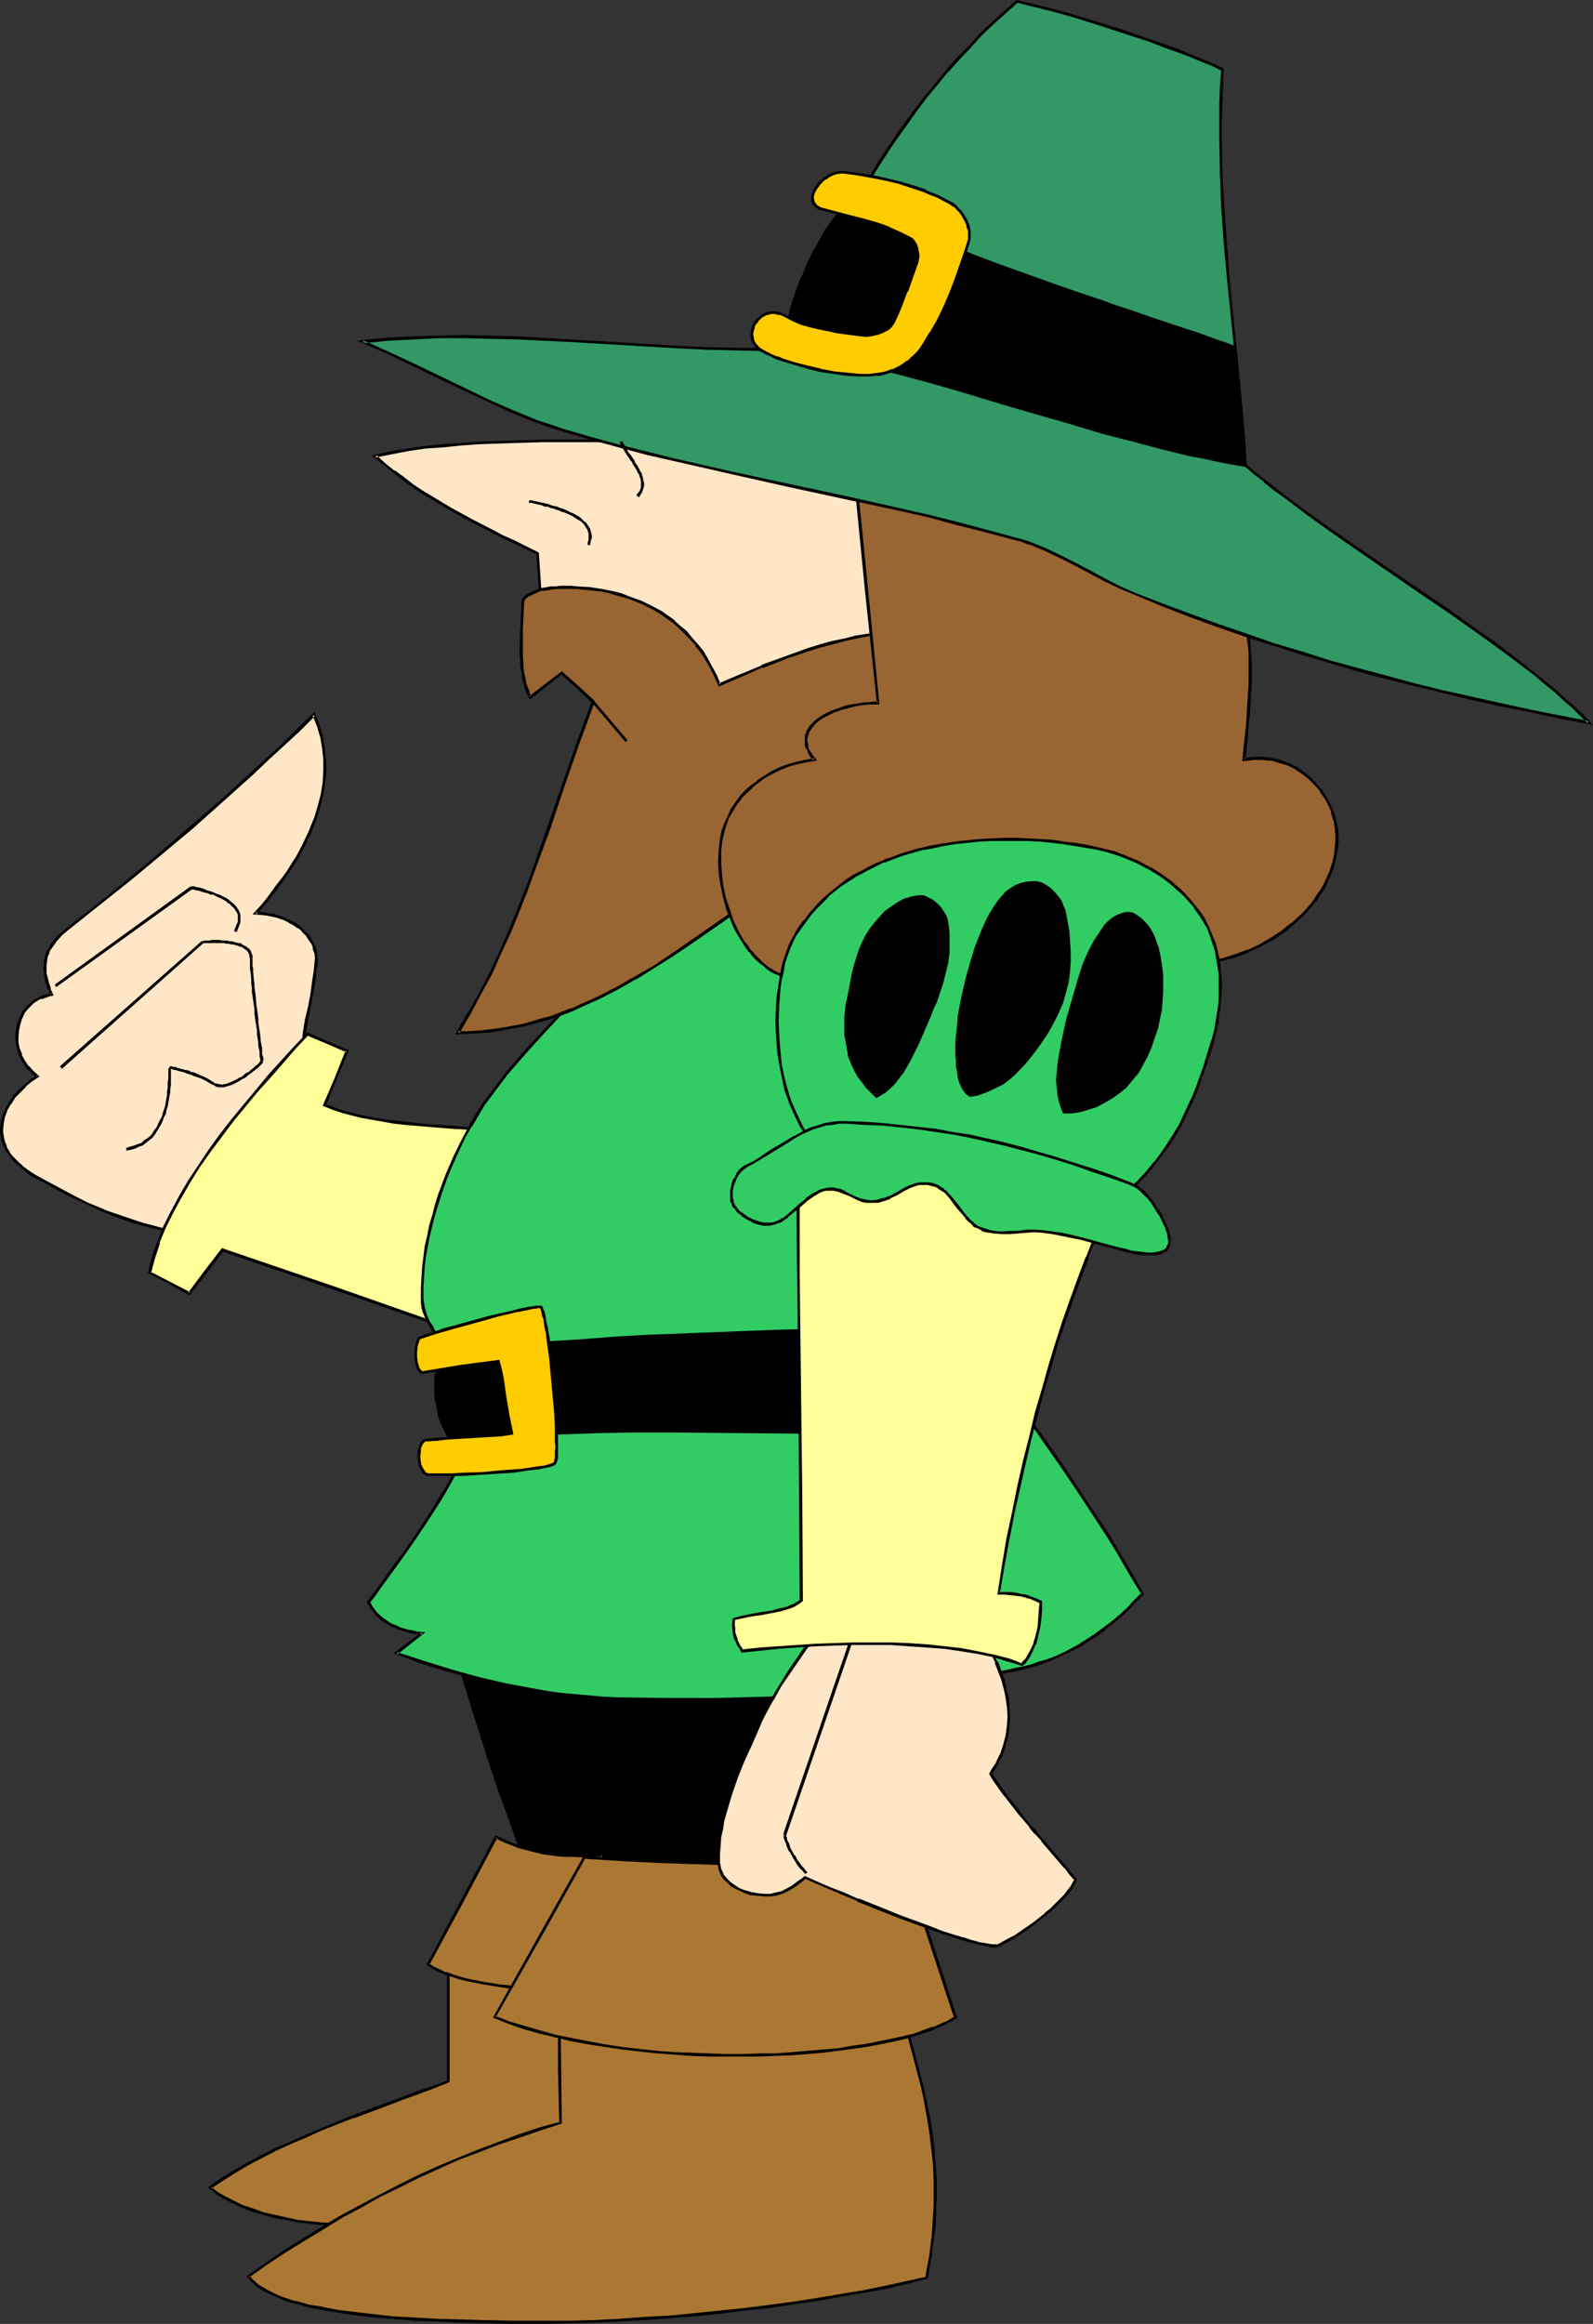 <?xml version="1.0" encoding="UTF-8" standalone="no"?>
<svg
   version="1.0"
   width="106.801mm"
   height="155.711mm"
   id="svg56"
   sodipodi:docname="Pilgrim 06.wmf"
   xmlns:inkscape="http://www.inkscape.org/namespaces/inkscape"
   xmlns:sodipodi="http://sodipodi.sourceforge.net/DTD/sodipodi-0.dtd"
   xmlns="http://www.w3.org/2000/svg"
   xmlns:svg="http://www.w3.org/2000/svg">
  <rect width="100%" height="100%" fill="#333333" stroke="none"/>
  <sodipodi:namedview
     id="namedview56"
     pagecolor="#ffffff"
     bordercolor="#000000"
     borderopacity="0.25"
     inkscape:showpageshadow="2"
     inkscape:pageopacity="0.0"
     inkscape:pagecheckerboard="0"
     inkscape:deskcolor="#d1d1d1"
     inkscape:document-units="mm" />
  <defs
     id="defs1">
    <pattern
       id="WMFhbasepattern"
       patternUnits="userSpaceOnUse"
       width="6"
       height="6"
       x="0"
       y="0" />
  </defs>
  <path
     style="fill:#ab7833;fill-opacity:1;fill-rule:evenodd;stroke:none"
     d="m 113.599,495.277 v 31.833 l -3.878,1.454 -3.878,1.454 -4.04,1.454 -4.04,1.454 -8.241,3.07 -8.241,3.393 -3.878,1.616 -3.878,1.616 -3.878,1.778 -3.717,1.939 -3.393,1.778 -3.232,1.939 -3.07,1.939 -2.909,1.939 1.616,1.454 1.939,1.131 2.262,1.131 2.262,1.131 2.585,0.97 2.747,0.808 2.909,0.646 2.909,0.646 2.909,0.646 3.07,0.323 2.909,0.323 3.07,0.162 h 2.909 2.747 l 2.747,-0.162 2.585,-0.485 27.632,-10.988 27.632,-10.827 -1.293,-21.33 -1.454,-21.007 -17.129,-1.778 z"
     id="path1" />
  <path
     style="fill:#000000;fill-opacity:1;fill-rule:evenodd;stroke:none"
     d="m 113.276,494.792 v 32.318 l 0.323,-0.323 -3.878,1.454 -4.04,1.293 -4.04,1.616 -4.04,1.454 -8.241,3.07 v 0 l -8.241,3.393 -3.878,1.616 -3.878,1.778 -3.878,1.616 -3.717,1.939 -3.393,1.778 -3.232,1.939 H 58.981 l -3.07,1.939 -3.232,2.262 2.101,1.616 v 0.162 l 1.939,1.131 v 0 l 2.262,1.131 2.262,1.131 h 0.162 l 2.424,0.97 2.747,0.808 2.909,0.808 v 0 l 2.909,0.485 3.07,0.646 2.909,0.323 3.07,0.323 v 0 l 3.07,0.162 h 2.909 2.747 0.162 l 2.747,-0.162 2.585,-0.323 27.632,-11.15 27.794,-10.988 -2.747,-42.822 -17.452,-1.778 -17.613,-1.616 0.323,0.808 17.129,1.616 17.29,1.616 -0.323,-0.323 1.293,21.007 1.454,21.33 0.162,-0.323 -27.632,10.827 -27.632,10.988 h 0.162 l -2.585,0.323 -2.747,0.323 v 0 h -2.747 -2.909 l -3.07,-0.162 h 0.162 l -3.07,-0.323 -3.07,-0.323 -2.909,-0.646 -2.909,-0.646 v 0 l -2.909,-0.646 -2.585,-0.97 -2.585,-0.808 v 0 l -2.262,-1.131 -2.262,-1.131 v 0 l -1.939,-1.131 v 0 l -1.616,-1.293 v 0.485 l 2.909,-1.939 3.07,-1.939 v 0 l 3.232,-1.939 3.393,-1.778 3.717,-1.939 3.878,-1.778 3.878,-1.616 3.878,-1.778 8.241,-3.232 -0.162,0.162 8.241,-3.07 4.201,-1.616 4.04,-1.454 3.878,-1.454 4.04,-1.616 v -31.995 l -0.323,0.323 z"
     id="path2" />
  <path
     style="fill:#000000;fill-opacity:1;fill-rule:evenodd;stroke:none"
     d="m 114.892,415.451 0.323,1.454 0.485,1.454 0.323,1.616 0.485,1.616 0.97,3.393 1.131,3.717 1.293,3.717 1.131,4.04 2.747,8.08 2.747,8.241 1.293,4.04 1.454,3.878 1.293,3.878 1.454,3.555 1.131,3.393 0.646,1.616 0.646,1.616 28.763,1.131 28.925,1.131 9.534,-29.41 9.534,-29.41 -48.154,-1.454 z"
     id="path3" />
  <path
     style="fill:#000000;fill-opacity:1;fill-rule:evenodd;stroke:none"
     d="m 114.407,415.128 0.485,1.778 0.485,1.616 0.323,1.454 0.485,1.616 0.97,3.555 1.131,3.555 1.131,3.878 1.293,3.878 2.585,8.241 2.747,8.241 1.454,4.04 1.454,3.878 1.293,3.717 1.293,3.717 1.293,3.393 v 0 l 0.646,1.616 v 0 l 0.808,1.778 28.925,1.131 29.087,1.131 19.391,-59.466 -97.278,-2.747 0.485,0.646 96.309,2.747 -0.323,-0.485 -19.229,58.819 0.485,-0.162 -28.925,-1.293 -28.763,-1.131 0.323,0.323 -0.646,-1.616 h 0.162 l -0.646,-1.616 v 0.162 l -1.293,-3.393 -1.293,-3.717 -1.454,-3.717 -1.454,-4.04 -1.293,-4.04 -2.747,-8.241 -2.747,-8.08 -1.131,-3.878 -1.293,-3.878 -1.131,-3.717 -0.97,-3.393 -0.323,-1.616 -0.485,-1.616 -0.323,-1.454 -0.485,-1.293 -0.323,0.323 z"
     id="path4" />
  <path
     style="fill:#ab7833;fill-opacity:1;fill-rule:evenodd;stroke:none"
     d="m 125.718,465.221 -8.564,16.159 -8.564,16.159 1.131,0.808 1.454,0.646 1.616,0.646 1.778,0.646 1.939,0.646 1.939,0.485 4.201,0.808 1.939,0.323 2.101,0.323 1.939,0.162 1.778,0.162 1.778,0.162 h 1.454 l 1.293,-0.162 h 1.131 l 16.644,-33.288 h -2.101 l -2.101,0.162 -3.878,-0.162 -1.778,-0.162 h -1.778 l -3.393,-0.485 -3.232,-0.808 -3.07,-0.808 -2.909,-1.131 z"
     id="path5" />
  <path
     style="fill:#000000;fill-opacity:1;fill-rule:evenodd;stroke:none"
     d="m 125.557,464.736 -17.452,32.803 1.454,0.97 v 0 l 1.454,0.808 1.616,0.646 0.162,0.162 1.778,0.485 1.778,0.646 2.101,0.485 v 0 l 4.04,0.808 2.101,0.323 1.939,0.323 1.939,0.323 1.939,0.162 v 0 h 1.778 1.454 v 0 h 1.454 l 1.131,-0.162 17.129,-33.934 -4.848,0.162 -3.878,-0.162 -1.778,-0.162 v 0 l -1.778,-0.162 -3.393,-0.485 v 0 l -3.07,-0.646 -3.07,-0.808 -2.909,-1.131 v 0 l -3.07,-1.454 v 0.808 l 2.747,1.293 h 0.162 l 2.747,1.131 3.07,0.808 3.232,0.808 v 0 l 3.555,0.485 1.778,0.162 v 0 h 1.778 l 3.878,0.162 4.201,-0.162 -0.162,-0.485 -16.806,33.288 0.323,-0.323 -1.131,0.162 -1.293,0.162 v 0 l -1.454,-0.162 h -1.778 v 0 l -1.778,-0.162 -1.939,-0.162 -1.939,-0.323 -2.101,-0.323 -4.04,-0.808 v 0 l -1.939,-0.485 -1.939,-0.646 -1.778,-0.646 v 0.162 l -1.616,-0.808 -1.454,-0.646 v 0 l -1.131,-0.808 v 0.485 l 8.726,-16.159 8.564,-16.159 -0.485,0.162 z"
     id="path6" />
  <path
     style="fill:#ab7833;fill-opacity:1;fill-rule:evenodd;stroke:none"
     d="m 141.554,510.466 0.162,13.574 0.323,13.574 -5.333,1.616 -5.171,1.616 -5.171,1.939 -5.171,1.939 -5.171,2.101 -5.009,2.101 -5.009,2.262 -4.848,2.424 -5.009,2.424 -4.848,2.747 -4.848,2.585 -4.686,2.909 -4.848,2.909 -4.686,2.909 -4.686,3.232 -4.525,3.07 0.646,0.97 0.97,0.97 1.131,0.808 1.293,0.808 1.616,0.808 1.616,0.808 1.778,0.646 1.939,0.646 2.101,0.485 2.262,0.646 2.262,0.485 2.424,0.323 2.585,0.485 2.585,0.485 2.747,0.162 2.585,0.485 5.656,0.485 5.817,0.323 5.817,0.323 5.817,0.323 h 5.656 l 5.656,0.162 h 2.585 7.595 6.14 l 6.302,-0.162 6.302,-0.323 6.302,-0.323 6.464,-0.485 6.464,-0.646 6.302,-0.485 6.464,-0.808 6.14,-0.808 6.302,-0.808 5.979,-0.97 5.979,-0.97 5.656,-0.97 5.494,-1.131 5.333,-1.131 5.009,-1.131 0.485,-2.747 0.485,-2.747 0.323,-2.585 0.323,-2.585 0.162,-2.424 0.162,-2.424 0.162,-2.424 v -2.262 -4.525 l -0.162,-4.363 -0.323,-4.04 -0.646,-4.04 -0.485,-3.878 -0.808,-3.717 -0.808,-3.878 -0.97,-3.555 -1.939,-7.272 -1.939,-7.433 -43.63,0.323 z"
     id="path7" />
  <path
     style="fill:#000000;fill-opacity:1;fill-rule:evenodd;stroke:none"
     d="M 141.393,510.143 V 524.04 l 0.323,13.574 0.323,-0.323 -5.333,1.454 -5.333,1.778 -5.171,1.939 -5.171,1.939 v 0 l -5.171,2.101 -5.009,2.101 -5.009,2.262 -4.848,2.424 -5.009,2.585 -4.848,2.585 -4.848,2.585 v 0 l -4.848,2.909 -4.686,2.909 -4.686,2.909 -4.686,3.232 -4.848,3.393 0.97,1.131 v 0.162 l 0.97,0.808 v 0.162 l 1.131,0.808 1.293,0.808 v 0 l 1.616,0.808 1.616,0.646 1.778,0.808 v 0 l 1.939,0.646 2.101,0.485 2.262,0.646 v 0 l 2.424,0.485 2.424,0.485 2.424,0.323 2.747,0.485 2.585,0.323 2.747,0.323 5.656,0.485 v 0 l 5.817,0.485 5.817,0.162 5.817,0.323 5.656,0.162 8.241,0.162 h 7.595 l 6.14,-0.162 6.302,-0.162 6.302,-0.323 6.302,-0.323 h 0.162 l 6.302,-0.485 6.464,-0.485 6.464,-0.646 6.302,-0.808 6.302,-0.646 6.14,-0.97 5.979,-0.808 5.979,-1.131 5.817,-0.97 5.494,-0.97 v 0 l 5.333,-1.293 5.171,-1.293 0.485,-2.909 0.485,-2.747 0.323,-2.585 0.323,-2.585 0.323,-2.424 v 0 l 0.162,-2.424 v -2.424 l 0.162,-2.262 v -4.525 l -0.323,-4.363 v 0 l -0.323,-4.201 -0.485,-3.878 -0.646,-3.878 -0.808,-3.878 v 0 l -0.808,-3.717 -0.97,-3.717 -1.939,-7.272 -1.939,-7.595 -87.744,0.485 0.162,0.646 87.26,-0.485 -0.323,-0.162 1.939,7.272 1.939,7.272 0.97,3.717 0.808,3.717 v 0 l 0.646,3.717 0.646,3.878 0.485,4.04 0.485,4.201 v -0.162 l 0.162,4.363 v 4.525 2.262 l -0.162,2.424 -0.162,2.424 v -0.162 l -0.162,2.585 -0.323,2.585 -0.323,2.585 -0.485,2.585 -0.485,2.747 0.323,-0.162 -5.171,1.131 -5.171,1.131 v 0 l -5.494,1.131 -5.817,0.97 -5.817,0.97 -6.14,0.97 -6.14,0.808 -6.302,0.808 -6.302,0.646 -6.302,0.646 -6.464,0.646 -6.464,0.323 v 0 l -6.302,0.485 -6.302,0.323 -6.302,0.162 h -6.14 -7.595 l -8.241,-0.162 -5.656,-0.162 -5.817,-0.162 -5.817,-0.323 -5.817,-0.323 h 0.162 l -5.656,-0.646 -2.747,-0.323 -2.747,-0.323 -2.585,-0.323 -2.585,-0.485 -2.262,-0.485 -2.424,-0.323 v 0 l -2.101,-0.646 -2.101,-0.485 -1.939,-0.646 v 0 l -1.778,-0.646 -1.616,-0.808 -1.616,-0.808 h 0.162 l -1.454,-0.808 -1.131,-0.808 h 0.162 l -0.97,-0.808 v 0 l -0.808,-0.97 v 0.485 l 4.525,-3.232 4.686,-3.07 4.686,-2.909 4.848,-2.909 4.686,-2.909 v 0 l 4.848,-2.585 4.848,-2.747 5.009,-2.424 4.848,-2.424 5.009,-2.262 5.009,-2.262 5.171,-1.939 v 0 l 5.009,-1.939 5.333,-1.778 5.171,-1.778 5.494,-1.778 -0.162,-13.735 -0.162,-13.574 -0.485,0.323 z"
     id="path8" />
  <path
     style="fill:#ab7833;fill-opacity:1;fill-rule:evenodd;stroke:none"
     d="m 148.018,470.392 -11.311,20.199 -11.473,20.199 3.717,1.454 3.878,1.293 3.878,1.131 4.04,0.97 4.201,0.97 4.201,0.808 4.201,0.646 4.363,0.646 4.363,0.485 4.363,0.485 4.363,0.323 4.363,0.162 4.363,0.162 4.363,0.162 h 4.363 4.201 l 4.04,-0.162 4.201,-0.323 4.04,-0.162 3.878,-0.485 3.717,-0.323 3.717,-0.485 3.393,-0.485 3.393,-0.646 3.07,-0.646 3.07,-0.808 2.747,-0.646 2.585,-0.808 2.262,-0.808 2.101,-0.97 1.939,-0.808 1.454,-1.131 -12.766,-39.105 -10.18,0.323 -10.18,0.162 -10.019,0.162 -10.18,-0.162 -10.019,-0.323 -10.18,-0.323 -10.18,-0.485 z"
     id="path9" />
  <path
     style="fill:#000000;fill-opacity:1;fill-rule:evenodd;stroke:none"
     d="m 147.856,470.069 -11.473,20.36 -11.473,20.522 4.04,1.616 3.717,1.293 4.04,1.131 4.04,0.97 4.04,0.97 v 0 l 4.363,0.808 4.201,0.646 4.363,0.646 4.201,0.485 4.525,0.485 v 0 l 4.363,0.323 4.363,0.323 4.363,0.162 h 4.363 4.363 4.201 l 4.04,-0.162 4.201,-0.162 v 0 l 4.04,-0.323 3.878,-0.323 3.717,-0.485 3.717,-0.485 3.393,-0.485 3.393,-0.646 3.232,-0.646 v 0 l 2.909,-0.646 2.747,-0.808 2.585,-0.808 2.424,-0.808 v -0.162 l 2.101,-0.808 1.778,-0.97 h 0.162 l 1.778,-1.131 -13.089,-39.751 -10.342,0.485 -10.18,0.162 H 198.919 188.739 l -10.019,-0.323 -10.18,-0.485 -10.18,-0.323 -10.503,-0.646 0.162,0.646 10.342,0.646 10.18,0.485 10.18,0.323 10.019,0.323 10.18,0.162 h 10.019 l 10.18,-0.323 10.18,-0.323 -0.485,-0.323 12.927,39.267 0.162,-0.323 -1.616,0.97 h 0.162 l -1.939,0.808 -2.101,0.97 v -0.162 l -2.262,0.808 -2.585,0.97 -2.747,0.646 -2.909,0.646 v 0 l -3.232,0.646 -3.232,0.646 -3.555,0.485 -3.555,0.646 -3.878,0.323 -3.878,0.323 -3.878,0.323 v 0 l -4.201,0.323 h -4.04 l -4.201,0.162 h -4.363 l -4.363,-0.162 -4.363,-0.162 -4.363,-0.162 -4.363,-0.323 v 0 l -4.363,-0.485 -4.363,-0.485 -4.201,-0.646 -4.363,-0.808 -4.201,-0.808 v 0 l -4.04,-0.808 -4.04,-1.131 -3.878,-1.131 -3.878,-1.131 -3.717,-1.454 0.162,0.485 11.473,-20.199 11.311,-20.199 -0.323,0.162 z"
     id="path10" />
  <path
     style="fill:#ffe6c7;fill-opacity:1;fill-rule:evenodd;stroke:none"
     d="m 13.089,251.921 -0.485,-1.454 -0.485,-1.454 -0.485,-1.293 -0.162,-1.131 v -1.293 -1.131 -0.97 l 0.323,-1.131 0.323,-0.97 0.485,-0.97 0.646,-0.808 0.646,-0.97 0.646,-0.808 0.97,-0.808 0.808,-0.97 1.131,-0.808 7.918,-6.302 7.918,-6.302 7.756,-6.464 7.595,-6.464 7.756,-6.625 7.595,-7.11 3.878,-3.393 3.878,-3.717 3.878,-3.717 3.878,-3.878 1.131,2.747 0.808,2.747 0.485,2.909 0.323,2.909 v 2.909 l -0.162,2.909 -0.485,3.07 -0.808,3.232 -0.97,3.07 -1.293,3.232 -1.616,3.393 -1.778,3.232 -2.262,3.393 -1.131,1.778 -1.293,1.778 -1.293,1.616 -1.454,1.778 -1.454,1.778 -1.454,1.778 1.454,0.162 1.454,0.162 1.454,0.162 1.454,0.485 1.293,0.485 1.454,0.646 1.131,0.646 1.131,0.808 1.131,0.808 0.97,0.97 0.646,1.131 0.646,1.131 0.646,1.131 0.323,1.293 0.162,1.293 -0.162,1.454 -0.162,2.101 -0.323,1.939 -0.485,3.555 -0.646,3.555 -0.646,3.232 -0.646,3.07 -0.323,3.07 v 2.909 1.454 l 0.162,1.454 -15.513,20.845 -15.513,21.007 -2.585,-0.485 -2.585,-0.485 -2.424,-0.646 -2.424,-0.646 -2.424,-0.646 -2.424,-0.808 -4.525,-1.778 -4.686,-2.101 -4.363,-2.101 -4.201,-2.262 -4.201,-2.262 -1.293,-0.808 -1.293,-0.808 -0.97,-0.808 -0.97,-0.808 -0.808,-0.97 -0.646,-0.808 -0.808,-0.808 -0.485,-0.97 -0.485,-0.808 -0.323,-0.97 -0.323,-0.808 -0.323,-1.778 v -0.808 l 0.162,-1.778 0.485,-1.616 0.646,-1.616 0.97,-1.778 0.97,-1.454 1.293,-1.454 1.454,-1.454 1.616,-1.131 1.616,-1.131 -1.454,-1.131 -1.131,-1.293 -0.97,-1.454 -0.646,-1.454 -0.646,-1.616 -0.323,-1.616 v -1.616 -1.616 l 0.323,-1.616 0.646,-1.454 0.646,-1.454 1.131,-1.293 1.131,-1.131 0.646,-0.485 0.808,-0.323 0.808,-0.485 0.808,-0.323 0.808,-0.162 z"
     id="path11" />
  <path
     style="fill:#000000;fill-opacity:1;fill-rule:evenodd;stroke:none"
     d="m 13.574,252.082 -0.808,-1.778 h 0.162 l -0.485,-1.293 -0.323,-1.293 v 0 L 11.796,246.426 v -1.131 0 -1.131 0.162 l 0.162,-1.131 v 0 l 0.162,-0.97 0.485,-0.97 h -0.162 l 0.485,-0.97 v 0.162 l 0.646,-0.97 0.646,-0.808 h -0.162 l 0.808,-0.808 0.808,-0.97 0.97,-0.808 v 0 l 0.97,-0.808 7.918,-6.302 7.918,-6.302 7.756,-6.464 v 0 l 7.756,-6.464 7.595,-6.787 7.756,-6.948 3.717,-3.555 3.878,-3.555 4.04,-3.717 3.878,-3.878 -0.646,-0.162 1.131,2.747 v 0 l 0.808,2.747 v -0.162 l 0.485,2.909 0.323,2.909 v 0 2.909 l -0.162,2.909 v 0 l -0.485,3.07 v 0 l -0.808,3.07 -0.97,3.232 v -0.162 l -1.293,3.232 v 0 l -1.616,3.393 -1.778,3.393 v -0.162 l -2.101,3.393 -1.293,1.778 -1.293,1.616 -1.293,1.778 -1.293,1.778 v 0 l -1.454,1.778 -2.101,2.262 2.262,0.162 v 0 l 1.454,0.162 1.454,0.323 v 0 l 1.454,0.323 h -0.162 l 1.454,0.485 v 0 l 1.293,0.646 h -0.162 l 1.293,0.646 1.131,0.808 v -0.162 l 1.131,0.97 h -0.162 l 0.97,0.97 v -0.162 l 0.646,1.131 0.808,1.131 v -0.162 l 0.485,1.293 h -0.162 l 0.485,1.293 v -0.162 l 0.162,1.454 v -0.162 l -0.162,1.454 v 0 l -0.162,1.939 -0.323,1.939 -0.485,3.717 -0.646,3.393 -0.808,3.393 -0.485,3.07 -0.323,2.909 v 0.162 l -0.162,2.909 0.162,1.454 v 0 l 0.162,1.616 v -0.323 l -15.513,20.845 -15.513,21.007 0.323,-0.162 -2.585,-0.485 -2.424,-0.485 v 0 l -2.424,-0.646 -2.424,-0.646 -2.424,-0.808 -2.424,-0.808 -4.686,-1.616 h 0.162 l -4.686,-1.939 -4.363,-2.262 -4.201,-2.262 -4.201,-2.262 v 0 l -1.293,-0.808 -1.131,-0.808 v 0 l -1.131,-0.808 h 0.162 l -0.97,-0.808 -0.808,-0.808 v 0 l -0.808,-0.808 -0.646,-0.808 v 0 L 2.101,291.026 v 0.162 L 1.616,290.218 H 1.778 L 1.293,289.248 v 0.162 l -0.162,-0.97 v 0.162 l -0.323,-1.778 v 0 -0.808 0 l 0.162,-1.778 v 0.162 l 0.323,-1.778 v 0.162 l 0.646,-1.778 0.97,-1.616 v 0.162 l 0.97,-1.616 v 0 L 5.171,276.644 6.625,275.19 H 6.464 l 1.616,-1.293 v 0 L 10.019,272.604 8.403,271.15 v 0 l -1.131,-1.293 v 0.162 l -0.97,-1.454 v 0 l -0.808,-1.454 h 0.162 l -0.646,-1.616 v 0.162 l -0.323,-1.616 v 0 -1.616 0 l 0.162,-1.616 0.323,-1.454 v 0 l 0.485,-1.616 v 0.162 l 0.646,-1.454 v 0 l 0.97,-1.131 v 0 l 1.131,-1.131 v 0 l 0.646,-0.485 v 0 l 0.808,-0.485 0.646,-0.323 v 0.162 l 0.97,-0.323 0.808,-0.323 v 0 l 1.293,-0.323 -0.485,-0.646 -0.97,0.323 v 0 l -0.97,0.162 -0.808,0.323 v 0 l -0.808,0.485 -0.808,0.323 v 0 l -0.646,0.485 -0.162,0.162 -1.131,1.131 v 0 l -1.131,1.293 -0.646,1.454 v 0 l -0.646,1.616 v 0 l -0.323,1.616 -0.162,1.616 v 0 l 0.162,1.616 v 0.162 l 0.323,1.454 v 0.162 l 0.485,1.616 h 0.162 l 0.646,1.616 0.97,1.293 v 0.162 l 1.293,1.131 v 0.162 l 1.454,0.97 v -0.485 l -1.778,1.131 v 0 l -1.454,1.293 v 0 l -1.454,1.293 -1.293,1.454 v 0.162 l -1.131,1.454 v 0 l -0.97,1.778 -0.646,1.616 v 0 l -0.485,1.616 v 0.162 L 0,286.016 v 0 0.97 l 0.323,1.616 v 0.162 l 0.323,0.808 v 0 l 0.323,0.97 H 1.131 l 0.323,0.808 v 0.162 l 0.646,0.808 v 0 l 0.646,0.808 0.646,0.97 v 0 l 0.97,0.808 0.97,0.808 v 0 l 0.97,0.808 v 0.162 l 1.131,0.808 1.293,0.808 H 8.888 l 4.201,2.262 4.201,2.262 4.525,2.101 4.525,2.101 v 0 l 4.686,1.778 2.262,0.808 2.424,0.646 2.424,0.646 2.585,0.646 v 0 l 2.424,0.485 2.909,0.485 15.513,-21.007 15.674,-21.007 -0.162,-1.616 v 0 -1.454 -2.909 0 l 0.485,-3.07 0.485,-3.07 0.646,-3.232 0.646,-3.393 0.646,-3.717 0.162,-1.939 0.323,-2.101 v 0 -1.454 0 l -0.162,-1.293 v -0.162 l -0.323,-1.293 v 0 l -0.646,-1.131 v -0.162 l -0.646,-1.131 -0.646,-0.97 h -0.162 l -0.97,-0.97 v 0 l -0.97,-0.97 v 0 l -1.131,-0.808 -1.293,-0.646 v 0 l -1.454,-0.646 v 0 L 70.777,231.883 v 0 l -1.454,-0.485 v 0 l -1.616,-0.162 -1.454,-0.323 v 0 h -1.454 l 0.162,0.646 1.616,-1.778 1.454,-1.778 v 0 l 1.454,-1.778 1.293,-1.778 1.293,-1.778 1.131,-1.616 2.262,-3.393 v -0.162 l 1.778,-3.232 1.616,-3.393 v 0 l 1.293,-3.232 v 0 l 0.97,-3.232 0.808,-3.07 v 0 l 0.485,-3.07 v -0.162 l 0.323,-2.909 -0.162,-2.909 v -0.162 l -0.323,-2.909 -0.485,-2.747 v 0 l -0.808,-2.909 v 0 l -1.293,-3.232 -4.363,4.201 -3.878,3.878 -3.878,3.555 -3.878,3.555 -7.595,6.948 -7.756,6.625 -7.595,6.625 v 0 l -7.756,6.464 -7.756,6.302 -8.08,6.302 -0.97,0.808 v 0 l -0.97,0.808 -0.808,0.808 -0.808,0.97 v 0 l -0.646,0.808 -0.485,0.97 v 0 l -0.646,0.97 v 0 l -0.323,1.131 -0.323,0.97 v 0 1.131 0 l -0.162,1.131 v 0.162 l 0.162,1.131 0.162,1.293 v 0 l 0.323,1.293 0.485,1.293 0.162,0.162 0.485,1.454 0.323,-0.646 z"
     id="path12" />
  <path
     style="fill:#ffff99;fill-opacity:1;fill-rule:evenodd;stroke:none"
     d="m 125.88,286.178 -2.747,-0.162 -2.747,-0.162 -2.909,-0.162 -2.909,-0.162 -5.979,-0.485 -5.817,-0.646 -2.909,-0.323 -2.747,-0.323 -2.747,-0.485 -2.747,-0.485 -2.424,-0.646 -2.585,-0.646 -2.262,-0.808 -2.101,-0.808 2.909,-6.787 2.747,-6.948 -4.848,-2.101 -5.009,-2.101 -3.232,3.393 -3.232,3.555 -3.232,3.555 -3.232,3.717 -3.07,3.717 -3.07,3.717 -2.909,3.878 -2.909,3.878 -2.747,3.878 -2.424,3.878 -2.262,3.878 -2.101,3.878 -1.939,3.878 -1.616,3.878 -0.646,1.939 -0.485,1.939 -0.646,1.939 -0.323,1.778 5.009,2.747 5.009,2.585 4.201,-5.494 4.201,-5.656 28.117,9.695 28.279,10.019 6.464,-25.047 z"
     id="path13" />
  <path
     style="fill:#000000;fill-opacity:1;fill-rule:evenodd;stroke:none"
     d="m 126.203,286.016 -3.07,-0.323 v 0 l -2.747,-0.162 v 0 l -2.909,-0.162 v 0 l -2.909,-0.323 v 0 l -5.817,-0.323 -5.817,-0.646 -2.909,-0.323 -2.909,-0.323 -2.747,-0.485 -2.585,-0.485 v 0 l -2.585,-0.646 -2.424,-0.646 -2.262,-0.808 -2.262,-0.808 0.323,0.485 2.747,-6.787 3.07,-7.272 -5.333,-2.262 -5.171,-2.262 -3.393,3.555 -3.232,3.555 -3.232,3.555 -3.07,3.717 v 0 l -3.232,3.878 -3.07,3.717 v 0 l -2.909,3.717 -2.909,4.04 -2.585,3.878 -2.585,3.878 -2.262,3.878 v 0 l -2.101,3.878 -1.939,3.878 -1.454,3.878 -0.162,0.162 -0.646,1.778 -0.646,1.939 -0.485,1.939 -0.485,2.101 5.333,2.747 5.171,2.909 4.525,-5.817 4.201,-5.494 -0.485,0.162 28.279,9.695 28.44,9.857 13.251,-50.416 -0.646,0.162 -13.251,49.77 0.485,-0.323 -28.117,-9.857 -28.44,-9.695 -4.363,5.656 -4.201,5.656 0.485,-0.162 -5.009,-2.585 -5.009,-2.585 0.162,0.323 0.485,-1.939 0.485,-1.778 0.646,-1.939 0.646,-1.939 h -0.162 l 1.616,-3.878 1.939,-3.878 2.101,-3.878 v 0 l 2.262,-3.878 2.424,-3.878 2.747,-3.878 2.909,-3.878 2.909,-3.878 v 0 l 3.07,-3.717 3.07,-3.717 v 0 l 3.232,-3.555 3.232,-3.717 3.07,-3.555 3.232,-3.393 -0.323,0.162 5.009,2.101 4.848,2.101 -0.162,-0.485 -2.747,6.948 -3.07,7.11 2.424,0.97 2.424,0.808 2.424,0.646 2.585,0.646 v 0 l 2.747,0.485 2.747,0.485 2.747,0.485 2.909,0.323 5.817,0.485 5.979,0.485 v 0 l 2.909,0.162 v 0 l 2.747,0.162 h 0.162 l 2.747,0.162 v 0 l 2.747,0.323 -0.323,-0.485 z"
     id="path14" />
  <path
     style="fill:#32cc65;fill-opacity:1;fill-rule:evenodd;stroke:none"
     d="m 150.604,248.204 -4.363,4.525 -4.525,4.525 -4.525,4.686 -4.525,5.009 -4.363,5.009 -1.939,2.585 -1.939,2.585 -1.939,2.585 -1.616,2.747 -1.616,2.585 -1.454,2.747 -2.424,4.848 -2.101,4.848 -0.97,2.585 -0.808,2.424 -0.808,2.585 -0.808,2.585 -0.646,2.585 -0.646,2.585 -0.485,2.747 -0.485,2.585 -0.323,2.747 -0.162,2.585 -0.162,2.585 v 2.747 1.131 l 0.323,1.131 0.323,1.131 0.323,1.131 0.485,1.131 0.646,1.131 0.646,0.97 0.808,0.97 0.808,0.97 0.808,0.97 1.131,0.808 0.97,0.646 1.131,0.485 1.293,0.485 1.131,0.323 1.293,0.323 -2.101,27.309 -1.454,2.747 -1.454,2.585 -1.454,2.585 -1.454,2.424 -1.454,2.262 -1.454,2.262 -2.747,4.201 -3.07,4.201 -2.909,4.201 -3.07,4.04 -1.454,2.101 -1.616,2.262 0.97,1.454 0.97,1.454 1.454,1.293 1.616,1.131 0.808,0.485 0.97,0.323 0.97,0.485 0.97,0.323 1.131,0.323 1.131,0.323 1.293,0.162 1.293,0.162 -3.232,2.424 -3.232,2.585 6.787,2.262 6.787,2.101 6.948,1.939 7.11,1.616 6.948,1.293 3.555,0.646 3.555,0.485 3.555,0.485 3.555,0.162 3.555,0.323 3.555,0.162 12.604,0.162 h 12.443 l 12.604,-0.323 6.302,-0.323 6.302,-0.323 6.302,-0.485 6.302,-0.485 6.302,-0.646 6.14,-0.646 6.302,-0.97 6.14,-0.808 6.302,-1.131 6.14,-1.131 2.262,-0.485 2.262,-0.646 2.262,-0.646 2.262,-0.808 2.101,-0.97 2.101,-0.97 2.101,-0.97 2.101,-1.131 1.939,-1.293 1.939,-1.293 1.939,-1.454 1.939,-1.616 1.939,-1.616 1.939,-1.778 1.939,-1.778 1.939,-1.939 -2.262,-3.717 -2.101,-3.555 -1.939,-3.555 -2.101,-3.232 -2.101,-3.232 -2.101,-3.232 -4.04,-6.14 -4.04,-5.979 -4.201,-5.979 -2.101,-3.07 -2.262,-3.07 -2.262,-3.07 -2.262,-3.232 -66.414,-133.797 -5.171,3.717 -5.009,3.555 -5.009,3.393 -4.848,3.393 -4.686,3.555 -4.848,3.717 -2.262,1.939 -2.262,1.939 -2.424,2.101 z"
     id="path15" />
  <path
     style="fill:#000000;fill-opacity:1;fill-rule:evenodd;stroke:none"
     d="m 150.442,248.042 -4.525,4.363 -4.525,4.525 -4.525,4.848 -4.525,4.848 -4.201,5.009 v 0 l -2.101,2.747 -1.939,2.585 -1.939,2.585 -1.616,2.585 -1.616,2.747 v 0.162 l -1.454,2.585 -2.424,4.848 -2.101,4.848 v 0 l -0.97,2.585 v 0 l -0.97,2.585 -0.808,2.585 -0.646,2.585 -0.808,2.585 -0.485,2.585 v 0 l -0.646,2.747 -0.323,2.585 -0.323,2.585 -0.162,2.585 v 0.162 l -0.162,2.585 v 2.747 1.131 0 l 0.162,1.131 v 0.162 l 0.323,1.131 0.485,1.131 v 0 l 0.485,1.131 0.646,1.131 v 0 l 0.646,1.131 v 0 l 0.808,0.97 v 0 l 0.808,0.97 0.97,0.808 v 0 l 0.97,0.808 v 0 l 1.131,0.808 v 0 l 1.131,0.485 v 0 l 1.293,0.485 v 0 l 1.293,0.323 v 0 l 1.293,0.323 -0.323,-0.485 -2.101,27.309 v 0 l -1.454,2.747 -1.454,2.585 -1.454,2.585 v -0.162 l -1.454,2.424 -1.454,2.424 -1.454,2.262 -2.747,4.201 -2.909,4.201 -3.07,4.04 -2.909,4.201 -1.616,2.101 -1.778,2.424 1.131,1.778 1.131,1.454 v 0 l 1.293,1.293 v 0 l 1.616,0.97 0.97,0.646 v 0 l 0.97,0.323 0.97,0.485 v 0 l 1.131,0.323 0.97,0.323 h 0.162 l 1.131,0.323 1.293,0.162 1.293,0.162 -0.162,-0.646 -3.232,2.424 -3.878,2.909 7.433,2.747 6.948,2.101 6.787,1.778 7.11,1.616 v 0 l 7.11,1.454 3.393,0.485 3.717,0.485 3.393,0.485 3.555,0.323 3.555,0.162 h 0.162 l 3.555,0.162 12.604,0.323 h 12.443 l 12.604,-0.323 6.302,-0.323 6.302,-0.485 h 0.162 l 6.14,-0.323 6.302,-0.646 6.302,-0.646 6.302,-0.646 6.14,-0.808 6.302,-0.97 6.14,-1.131 6.14,-1.131 h 0.162 l 2.262,-0.485 2.262,-0.646 2.262,-0.646 2.101,-0.808 h 0.162 l 2.101,-0.97 2.101,-0.97 2.101,-0.97 2.101,-1.131 v 0 l 1.939,-1.293 2.101,-1.293 1.939,-1.454 v -0.162 l 1.939,-1.454 v 0 l 1.939,-1.616 1.939,-1.778 1.778,-1.939 2.101,-2.101 -2.262,-3.878 -2.101,-3.717 -2.101,-3.393 -1.939,-3.393 -2.101,-3.232 -2.101,-3.07 -4.04,-6.14 -4.04,-6.14 -4.201,-5.979 -2.101,-2.909 -2.262,-3.07 -2.262,-3.232 -2.262,-3.232 v 0.162 l -66.737,-134.121 -5.333,3.878 -5.009,3.555 -5.009,3.393 -4.848,3.555 -4.848,3.393 -4.686,3.717 v 0 l -2.262,1.939 h -0.162 l -2.262,2.101 -2.262,2.101 -2.262,2.101 0.485,0.485 2.262,-2.101 2.262,-2.101 2.262,-2.101 v 0 l 2.424,-1.778 v 0 l 4.686,-3.717 4.848,-3.555 4.848,-3.393 4.848,-3.393 5.009,-3.555 5.171,-3.717 -0.485,-0.162 66.576,133.797 v 0 l 2.262,3.232 2.101,3.07 2.262,3.07 2.101,3.07 4.201,5.979 4.04,5.979 4.04,6.14 2.101,3.232 2.101,3.232 2.101,3.393 1.939,3.393 2.101,3.555 2.262,3.717 v -0.485 l -1.939,1.939 -1.778,1.939 -1.939,1.778 -1.939,1.616 v 0 l -1.939,1.454 v 0 l -1.939,1.454 -1.939,1.293 -2.101,1.293 h 0.162 l -2.101,1.131 -2.101,1.131 -2.101,0.97 -2.101,0.808 v 0 l -2.262,0.646 -2.262,0.808 -2.101,0.485 -2.424,0.485 h 0.162 l -6.302,1.293 -6.14,0.97 -6.14,0.97 -6.302,0.808 -6.302,0.808 -6.302,0.646 -6.14,0.485 -6.302,0.485 v 0 l -6.302,0.323 -6.302,0.323 -12.604,0.323 H 169.025 l -12.604,-0.162 -3.555,-0.162 v 0 l -3.555,-0.323 -3.555,-0.323 -3.555,-0.323 -3.555,-0.485 -3.555,-0.646 -6.948,-1.293 v 0 l -6.948,-1.616 -6.948,-1.939 -6.787,-2.101 -6.948,-2.262 0.162,0.646 3.232,-2.585 3.878,-3.07 -2.101,-0.162 -1.131,-0.323 -1.293,-0.162 h 0.162 l -1.131,-0.323 -1.131,-0.323 h 0.162 l -0.97,-0.485 -0.97,-0.323 v 0 l -0.808,-0.485 -1.616,-1.131 v 0 l -1.293,-1.131 v 0 l -1.131,-1.454 -0.808,-1.454 v 0.323 l 1.616,-2.101 1.454,-2.101 3.07,-4.201 2.909,-4.04 2.909,-4.201 2.909,-4.363 1.454,-2.262 1.454,-2.262 1.454,-2.424 v 0 l 1.454,-2.585 1.454,-2.585 1.454,-2.909 2.262,-27.632 -1.778,-0.323 h 0.162 l -1.293,-0.323 h 0.162 l -1.293,-0.485 v 0 l -1.131,-0.485 v 0 l -0.97,-0.646 v 0 l -0.97,-0.808 v 0 l -0.97,-0.808 -0.808,-0.97 v 0 l -0.808,-0.97 h 0.162 l -0.646,-1.131 v 0.162 l -0.646,-1.131 -0.485,-1.131 v 0 l -0.323,-0.97 -0.323,-1.293 v 0.162 l -0.162,-1.293 v 0.162 l -0.162,-1.131 v -2.747 l 0.162,-2.585 v 0 l 0.162,-2.585 0.323,-2.747 0.485,-2.585 0.485,-2.585 v 0 l 0.646,-2.585 0.646,-2.585 0.808,-2.585 0.808,-2.585 0.808,-2.424 v 0 l 0.97,-2.585 v 0 l 2.101,-4.848 2.262,-4.848 1.616,-2.747 v 0.162 l 1.616,-2.747 1.616,-2.747 1.939,-2.585 1.939,-2.585 1.939,-2.585 v 0 l 4.363,-5.009 4.363,-4.848 4.525,-4.848 4.525,-4.525 4.525,-4.363 z"
     id="path16" />
  <path
     style="fill:#000000;fill-opacity:1;fill-rule:evenodd;stroke:none"
     d="m 247.235,336.11 -33.773,0.485 -16.806,0.485 -16.644,0.646 -16.644,0.646 -8.241,0.485 -8.08,0.646 -8.08,0.646 -8.08,0.646 -8.08,0.808 -7.918,0.97 h -0.646 l -0.646,0.162 -0.485,0.162 -0.485,0.485 -0.485,0.323 -0.323,0.646 -0.323,0.485 -0.323,0.808 -0.485,1.454 -0.162,1.778 -0.162,1.778 v 1.939 l 0.323,2.101 0.323,1.939 0.485,1.939 0.485,1.778 0.808,1.616 0.808,1.454 0.485,0.646 0.97,0.97 0.485,0.485 4.363,-0.646 4.363,-0.646 4.525,-0.323 4.363,-0.485 4.525,-0.323 4.525,-0.162 9.211,-0.323 9.372,-0.162 h 9.372 l 18.745,0.162 9.372,0.162 h 9.372 9.211 l 9.049,-0.162 8.888,-0.323 4.363,-0.323 4.363,-0.162 4.201,-0.485 4.201,-0.485 4.201,-0.485 4.04,-0.646 z"
     id="path17" />
  <path
     style="fill:#000000;fill-opacity:1;fill-rule:evenodd;stroke:none"
     d="m 247.559,335.625 -34.096,0.646 -16.806,0.485 -16.644,0.646 -16.644,0.646 -8.241,0.485 -8.08,0.646 v 0 l -8.241,0.485 -8.08,0.808 -7.918,0.808 -8.08,0.808 -0.646,0.162 -0.485,0.162 -0.646,0.162 v 0 l -0.646,0.485 -0.323,0.485 v 0 l -0.485,0.485 v 0 l -0.323,0.646 h -0.162 l -0.162,0.808 v 0 l -0.485,1.454 v 0.162 l -0.323,1.616 v 0.162 1.778 1.939 0.162 l 0.162,1.939 0.485,1.939 v 0.162 l 0.323,1.939 0.646,1.778 v 0 l 0.808,1.616 v 0.162 l 0.808,1.454 0.485,0.485 1.131,1.131 0.646,0.485 4.363,-0.646 4.363,-0.485 4.525,-0.485 4.363,-0.323 v 0 l 4.525,-0.323 4.525,-0.323 9.211,-0.323 9.372,-0.162 h 9.372 l 37.489,0.323 h 9.211 l 9.049,-0.162 8.888,-0.323 4.363,-0.162 h 0.162 l 4.201,-0.323 4.363,-0.485 4.201,-0.485 4.04,-0.485 4.686,-0.646 -13.251,-24.4 -0.646,0.646 12.927,23.592 0.323,-0.485 -4.04,0.646 -4.201,0.485 -4.201,0.485 -4.201,0.323 -4.363,0.323 v 0 l -4.363,0.323 -8.888,0.323 -9.049,0.162 h -9.211 l -37.489,-0.485 h -9.372 l -9.372,0.162 -9.211,0.485 -4.525,0.162 -4.525,0.323 v 0 l -4.525,0.323 -4.363,0.485 -4.363,0.646 -4.363,0.485 0.323,0.162 -0.646,-0.323 h 0.162 l -1.131,-0.97 h 0.162 l -0.485,-0.646 -0.808,-1.454 v 0.162 l -0.808,-1.778 h 0.162 l -0.646,-1.778 -0.485,-1.939 v 0.162 l -0.323,-2.101 -0.323,-1.939 v 0 -1.939 l 0.162,-1.778 v 0 l 0.162,-1.778 v 0.162 l 0.485,-1.616 v 0 l 0.323,-0.646 -0.162,0.162 0.485,-0.646 h -0.162 l 0.485,-0.485 v 0 l 0.323,-0.485 v 0 l 0.485,-0.323 v 0 l 0.485,-0.162 v 0 l 0.485,-0.162 v 0 h 0.646 l 7.918,-0.97 8.08,-0.808 8.08,-0.646 8.08,-0.646 v 0 l 8.08,-0.485 8.241,-0.485 16.644,-0.808 16.644,-0.646 16.806,-0.323 33.773,-0.646 -0.323,-0.162 z"
     id="path18" />
  <path
     style="fill:#ffcc00;fill-opacity:1;fill-rule:evenodd;stroke:none"
     d="m 106.327,338.857 1.778,-0.646 2.101,-0.646 2.101,-0.646 2.262,-0.646 4.686,-1.454 4.686,-1.293 2.262,-0.485 2.101,-0.485 2.101,-0.485 1.778,-0.485 1.616,-0.323 1.454,-0.162 h 0.485 l 0.485,-0.162 h 0.808 l 0.162,0.323 0.162,0.323 0.162,0.646 0.323,0.808 0.162,0.97 0.162,0.97 0.162,1.293 0.323,1.293 0.162,1.454 0.323,1.454 0.323,3.232 0.323,3.393 0.646,7.272 0.323,3.393 0.162,3.232 v 1.454 l 0.162,1.454 v 1.293 1.293 0.97 0.97 l -0.162,0.808 v 0.646 l -0.162,0.323 -0.162,0.323 -0.162,0.162 -0.323,0.162 -0.485,0.162 -0.485,0.162 -0.646,0.162 -0.646,0.162 -1.616,0.323 -1.939,0.162 -2.101,0.323 -2.424,0.162 -2.424,0.323 -5.171,0.323 -5.171,0.162 -2.262,0.162 h -2.424 -2.101 -1.778 l -0.646,-0.162 -0.323,-0.485 -0.323,-0.485 -0.323,-0.485 -0.323,-0.646 -0.162,-0.646 -0.162,-1.454 v -1.616 l 0.162,-0.646 0.162,-0.646 0.162,-0.485 0.323,-0.485 0.323,-0.323 0.485,-0.162 2.747,-0.323 2.747,-0.162 5.494,-0.323 5.333,-0.323 2.747,-0.323 2.909,-0.162 -0.646,-2.262 -0.323,-2.262 -0.808,-4.848 -0.808,-4.686 -0.323,-2.262 -0.485,-2.101 -9.696,1.293 -9.695,1.616 -0.323,-0.162 -0.323,-0.323 -0.323,-0.485 -0.162,-0.485 -0.162,-0.485 -0.162,-0.646 -0.162,-1.454 v -1.293 l 0.162,-1.454 0.162,-0.646 0.162,-0.485 0.162,-0.485 z"
     id="path19" />
  <path
     style="fill:#000000;fill-opacity:1;fill-rule:evenodd;stroke:none"
     d="m 106.651,339.018 -0.323,0.162 1.939,-0.646 1.939,-0.646 2.262,-0.646 2.262,-0.646 4.686,-1.293 4.686,-1.293 2.262,-0.646 2.101,-0.485 1.939,-0.485 1.939,-0.323 h -0.162 l 1.616,-0.323 1.454,-0.323 h 0.485 l 0.485,-0.162 v 0 h 0.808 -0.323 l 0.323,0.162 -0.162,-0.162 0.162,0.485 0.162,0.485 0.162,0.97 0.323,0.808 v 0 l 0.162,1.131 0.162,1.131 0.323,1.293 0.162,1.454 0.162,1.454 0.485,3.232 0.323,3.555 0.646,7.11 0.323,3.393 v 0 l 0.162,3.232 v 2.909 1.293 l 0.162,1.293 -0.162,0.97 v 0.97 0.808 0 l -0.162,0.485 v 0 0.485 -0.162 l -0.162,0.162 h 0.162 l -0.162,0.162 v 0 l -0.323,0.162 -0.485,0.162 v 0 l -0.485,0.162 -0.646,0.162 h 0.162 l -0.808,0.162 -1.454,0.162 -1.939,0.323 -2.262,0.323 -2.262,0.162 -2.424,0.162 v 0 l -5.171,0.485 -5.171,0.162 -2.262,0.162 h -2.424 -2.101 -1.778 0.162 l -0.646,-0.162 h 0.162 l -0.485,-0.323 h 0.162 l -0.323,-0.485 v 0.162 l -0.323,-0.646 -0.323,-0.646 v 0.162 l -0.162,-0.808 -0.162,-1.454 v 0.162 l 0.162,-1.616 v 0.162 -0.646 l 0.162,-0.646 0.323,-0.485 h -0.162 l 0.323,-0.323 v 0 l 0.323,-0.323 h -0.162 l 0.323,-0.162 v 0 l 2.909,-0.162 2.585,-0.323 v 0 l 5.494,-0.323 5.333,-0.323 v 0 l 2.909,-0.162 3.07,-0.485 -0.485,-2.585 v 0.162 l -0.485,-2.424 -0.808,-4.686 -0.646,-4.686 -0.485,-2.262 -0.646,-2.424 -9.857,1.293 -9.695,1.616 h 0.162 l -0.323,-0.162 v 0 l -0.162,-0.323 v 0.162 l -0.323,-0.485 v 0.162 l -0.162,-0.646 v 0.162 l -0.162,-0.646 -0.162,-0.646 v 0.162 l -0.162,-1.454 v 0 -1.293 0 l 0.162,-1.293 v 0 l 0.162,-0.646 0.162,-0.485 v 0 l 0.162,-0.485 v 0 l 0.323,-0.323 -0.646,-0.485 -0.323,0.485 -0.162,0.485 v 0 l -0.162,0.646 -0.162,0.646 v 0 l -0.162,1.293 v 0.162 1.293 0.162 l 0.162,1.293 v 0.162 l 0.162,0.485 0.162,0.646 v 0 l 0.162,0.485 0.323,0.485 0.485,0.485 0.485,0.162 9.695,-1.454 9.696,-1.454 -0.323,-0.323 0.323,2.262 0.485,2.262 0.808,4.686 0.646,4.686 0.485,2.262 v 0.162 l 0.485,2.101 0.323,-0.485 -2.747,0.323 -2.747,0.162 v 0 l -5.333,0.323 -5.494,0.485 v 0 l -2.747,0.162 -2.909,0.323 -0.485,0.162 -0.323,0.485 h -0.162 l -0.162,0.485 -0.323,0.646 -0.162,0.646 -0.162,0.646 v 1.616 0 l 0.162,1.454 0.162,0.808 0.323,0.646 0.323,0.485 v 0.162 l 0.323,0.485 0.485,0.323 0.646,0.323 h 1.939 2.101 2.424 2.262 l 5.171,-0.323 5.171,-0.323 v 0 l 2.585,-0.162 2.262,-0.323 2.101,-0.323 1.939,-0.162 1.616,-0.323 0.646,-0.162 h 0.162 l 0.646,-0.162 0.485,-0.162 v 0 l 0.485,-0.162 0.323,-0.162 0.323,-0.323 0.162,-0.323 0.162,-0.485 v 0 l 0.162,-0.646 v 0 -0.808 -0.97 -0.97 -1.293 -1.293 l -0.162,-2.909 -0.162,-3.232 v 0 l -0.323,-3.555 -0.485,-7.11 -0.485,-3.393 -0.323,-3.232 -0.162,-1.616 -0.323,-1.454 -0.162,-1.293 -0.323,-1.131 -0.162,-1.131 v 0 l -0.162,-0.97 -0.162,-0.808 -0.323,-0.485 -0.162,-0.646 -0.323,-0.323 h -0.97 v 0 h -0.485 l -0.646,0.162 -1.293,0.162 -1.616,0.323 v 0 l -1.939,0.485 -1.939,0.485 -2.262,0.485 -2.101,0.485 -4.686,1.293 -4.686,1.293 -2.424,0.646 -2.101,0.808 -2.101,0.646 -1.939,0.646 z"
     id="path20" />
  <path
     style="fill:#ffe6c7;fill-opacity:1;fill-rule:evenodd;stroke:none"
     d="m 174.196,111.821 -10.342,-0.162 h -10.665 -15.836 l -5.171,0.162 -5.171,0.162 -5.009,0.162 -4.848,0.323 -4.848,0.323 -4.525,0.485 -4.363,0.646 -4.363,0.808 -4.04,0.808 2.424,1.939 2.424,1.939 2.424,1.778 2.262,1.778 2.424,1.616 2.424,1.454 4.848,2.909 5.009,2.747 5.333,2.747 2.747,1.454 2.909,1.293 2.909,1.454 3.07,1.454 0.646,9.211 -0.97,0.485 -0.808,0.323 -0.646,0.323 -0.646,0.323 -0.485,0.323 -0.323,0.323 -0.323,0.485 -0.162,0.646 -0.323,6.787 -0.162,3.393 v 3.232 l 0.162,2.909 0.323,1.454 0.162,1.454 0.323,1.293 0.323,1.131 0.485,1.293 0.485,0.97 8.08,-6.14 4.04,3.717 3.878,3.717 -3.878,10.665 -3.717,10.665 -3.555,10.665 -3.878,10.665 -1.939,5.171 -2.101,5.333 -2.101,5.171 -2.262,5.171 -2.424,5.171 -2.585,5.009 -2.909,5.171 -2.909,4.848 h 2.747 l 2.747,-0.162 2.747,-0.162 2.747,-0.485 2.585,-0.485 2.585,-0.485 2.585,-0.646 2.585,-0.646 2.424,-0.808 2.585,-0.97 2.424,-0.808 2.424,-1.131 4.686,-2.101 4.686,-2.424 4.525,-2.585 4.525,-2.585 4.363,-2.909 4.201,-2.909 8.403,-5.817 4.201,-2.909 4.04,-2.747 20.199,-24.723 20.361,-24.562 -3.393,-26.824 -3.393,-26.824 -12.604,-3.232 -12.604,-3.232 -12.604,-3.232 z"
     id="path21" />
  <path
     style="fill:#000000;fill-opacity:1;fill-rule:evenodd;stroke:none"
     d="m 174.358,111.498 -21.169,-0.162 h -15.836 l -5.171,0.162 -5.171,0.162 -5.009,0.162 -4.848,0.323 v 0 l -4.848,0.323 -4.686,0.485 -4.363,0.646 -4.201,0.646 -4.848,1.131 3.07,2.424 2.424,1.939 v 0 l 2.262,1.778 2.424,1.778 2.424,1.616 2.424,1.454 4.848,2.909 v 0 l 5.009,2.747 5.333,2.747 2.747,1.454 2.909,1.293 5.979,2.909 -0.162,-0.323 0.646,9.211 0.162,-0.323 -0.97,0.485 -0.808,0.323 -0.646,0.323 -0.646,0.323 v 0 l -0.485,0.323 -0.485,0.485 -0.323,0.485 -0.162,0.646 -0.323,6.948 -0.162,3.393 v 3.232 l 0.162,2.909 v 0.162 l 0.323,1.293 0.162,1.454 0.323,1.293 v 0.162 l 0.323,1.131 v 0 l 0.485,1.293 v 0 l 0.808,1.454 8.241,-6.464 h -0.485 l 4.04,3.555 4.04,3.878 -0.162,-0.485 -3.878,10.665 -3.717,10.665 -3.717,10.665 -3.717,10.665 -1.939,5.333 v -0.162 l -2.101,5.333 v 0 l -2.101,5.171 -2.262,5.171 -2.424,5.171 -2.585,5.009 -2.909,5.171 v -0.162 l -3.232,5.656 3.393,-0.162 2.747,-0.162 h 0.162 l 2.585,-0.162 2.747,-0.485 2.585,-0.485 2.585,-0.485 h 0.162 l 2.585,-0.646 2.424,-0.646 2.585,-0.808 2.424,-0.808 2.585,-0.97 v 0 l 2.424,-1.131 4.686,-2.101 4.686,-2.424 4.525,-2.585 h 0.162 l 4.363,-2.747 4.363,-2.747 4.363,-2.909 8.403,-5.817 4.04,-2.909 4.201,-2.909 20.199,-24.723 20.361,-24.723 -6.787,-53.81 -12.927,-3.555 -12.443,-3.232 -12.604,-3.07 -12.604,-3.232 -0.162,0.646 12.604,3.232 12.604,3.232 12.443,3.232 12.604,3.232 -0.323,-0.162 6.787,53.487 0.162,-0.162 -20.199,24.562 -20.361,24.723 0.162,-0.162 -4.04,2.747 -4.201,2.909 -8.403,5.817 -4.201,2.909 -4.363,2.909 -4.525,2.585 v 0 l -4.525,2.585 -4.686,2.424 -4.686,2.101 -2.424,1.131 v -0.162 l -2.424,0.97 -2.424,0.97 -2.585,0.646 -2.585,0.808 -2.424,0.646 v 0 l -2.585,0.485 -2.747,0.485 -2.585,0.323 -2.747,0.323 v 0 l -2.747,0.162 h -2.747 l 0.323,0.646 2.909,-5.009 v 0 l 2.747,-5.171 2.747,-5.009 2.262,-5.171 2.424,-5.171 2.101,-5.171 v 0 l 2.101,-5.333 v 0 l 1.939,-5.332 3.878,-10.503 3.555,-10.665 3.717,-10.665 4.04,-10.988 -4.201,-3.878 -4.201,-3.717 -8.241,6.302 h 0.485 l -0.485,-0.97 h 0.162 l -0.485,-1.131 v 0 l -0.485,-1.293 v 0.162 l -0.162,-1.454 -0.323,-1.293 -0.162,-1.454 v 0 l -0.323,-2.909 v -3.232 l 0.162,-3.393 0.323,-6.787 v 0 l 0.162,-0.646 v 0.162 l 0.162,-0.485 v 0 l 0.323,-0.323 v 0.162 l 0.485,-0.323 v 0 l 0.646,-0.323 0.646,-0.323 0.808,-0.323 1.131,-0.485 -0.646,-9.695 -6.14,-3.07 -2.909,-1.293 -2.747,-1.454 -5.333,-2.747 -5.009,-2.747 v 0 l -4.848,-2.909 -2.424,-1.454 -2.424,-1.616 -2.262,-1.778 -2.424,-1.778 v 0.162 l -2.424,-1.939 -2.262,-2.101 -0.162,0.646 4.04,-0.808 4.201,-0.808 4.363,-0.646 4.686,-0.323 4.686,-0.485 v 0 l 4.848,-0.323 5.009,-0.162 5.171,-0.162 5.171,-0.162 h 15.836 l 21.007,0.162 v 0 z"
     id="path22" />
  <path
     style="fill:#996532;fill-opacity:1;fill-rule:evenodd;stroke:none"
     d="m 136.868,149.31 -0.97,0.485 -0.808,0.323 -0.646,0.323 -0.646,0.323 -0.485,0.323 -0.485,0.323 -0.162,0.485 -0.162,0.646 -0.162,3.393 -0.162,3.393 v 3.393 3.07 l 0.162,3.07 0.162,1.454 0.162,1.454 0.323,1.293 0.323,1.131 0.485,1.293 0.485,0.97 8.08,-6.14 4.04,3.717 3.878,3.717 -3.878,10.665 -3.717,10.665 -3.555,10.665 -3.878,10.665 -1.939,5.171 -2.101,5.333 -2.101,5.171 -2.262,5.171 -2.424,5.171 -2.585,5.009 -2.909,5.171 -2.909,4.848 h 2.747 l 2.747,-0.162 2.747,-0.162 2.747,-0.485 2.585,-0.485 2.585,-0.485 2.585,-0.646 2.585,-0.646 2.424,-0.808 2.585,-0.97 2.424,-0.808 2.424,-1.131 4.686,-2.101 4.686,-2.424 4.525,-2.585 4.525,-2.585 4.363,-2.909 4.201,-2.909 8.403,-5.817 4.201,-2.909 4.04,-2.747 20.199,-24.723 20.361,-24.562 -0.323,-2.424 -0.162,-2.424 -0.162,-2.424 v -2.262 l -0.162,-2.262 -0.323,-2.262 -0.323,-2.262 -0.485,-2.262 -3.232,0.162 -3.07,0.485 -3.232,0.323 -3.07,0.646 -3.07,0.646 -3.07,0.808 -3.07,0.808 -2.909,0.808 -5.817,2.101 -5.817,2.262 -5.494,2.262 -5.333,2.262 -0.97,-2.262 -1.131,-2.101 -1.131,-2.101 -1.131,-1.939 -1.454,-1.778 -1.293,-1.616 -1.454,-1.454 -1.454,-1.293 -1.616,-1.454 -1.616,-1.131 -1.616,-1.131 -1.616,-0.97 -1.616,-0.808 -1.616,-0.808 -1.778,-0.646 -1.616,-0.646 -1.778,-0.646 -1.616,-0.323 -1.778,-0.485 -1.616,-0.323 -3.232,-0.485 -2.909,-0.162 -1.454,-0.162 h -2.747 l -1.131,0.162 -1.131,0.162 h -1.131 l -0.97,0.162 z"
     id="path23" />
  <path
     style="fill:#000000;fill-opacity:1;fill-rule:evenodd;stroke:none"
     d="m 136.707,148.987 -0.97,0.485 -0.808,0.323 -0.646,0.323 -0.646,0.323 v 0 l -0.485,0.323 -0.485,0.485 -0.485,0.485 v 0.646 0.162 l -0.162,3.393 -0.162,3.393 -0.162,3.393 v 3.07 l 0.323,3.07 v 0.162 l 0.162,1.293 0.162,1.454 v 0 l 0.323,1.293 0.323,1.293 v 0 l 0.485,1.293 v 0 l 0.808,1.454 8.241,-6.464 h -0.485 l 4.04,3.555 4.04,3.878 -0.162,-0.485 -3.878,10.665 -3.717,10.665 -3.717,10.665 -3.717,10.665 -1.939,5.333 v -0.162 l -2.101,5.333 v 0 l -2.101,5.171 -2.262,5.171 -2.424,5.171 -2.585,5.009 -2.909,5.171 v -0.162 l -3.232,5.656 3.393,-0.162 2.747,-0.162 h 0.162 l 2.585,-0.162 2.747,-0.485 2.585,-0.485 2.585,-0.485 h 0.162 l 2.585,-0.646 2.424,-0.646 2.585,-0.808 2.424,-0.808 2.585,-0.97 v 0 l 2.424,-1.131 4.686,-2.101 4.686,-2.424 4.525,-2.585 h 0.162 l 4.363,-2.747 4.363,-2.747 4.363,-2.909 8.403,-5.817 4.04,-2.909 4.201,-2.909 20.199,-24.723 20.361,-24.723 -0.323,-2.585 v 0.162 l -0.162,-2.424 V 171.125 l -0.162,-2.262 -0.162,-2.262 v -0.162 l -0.323,-2.262 -0.323,-2.101 v -0.162 l -0.485,-2.424 -3.555,0.162 v 0 l -3.232,0.323 -3.07,0.485 -3.07,0.485 -3.07,0.808 h -0.162 l -3.07,0.646 -2.909,0.808 -3.07,0.97 -5.817,2.101 v 0 l -5.817,2.101 v 0.162 l -5.494,2.262 -5.333,2.262 0.485,0.162 -0.97,-2.262 -1.131,-2.101 -1.131,-2.101 v 0 l -1.131,-1.939 -1.454,-1.778 v 0 l -1.454,-1.616 -1.293,-1.616 -1.616,-1.293 -1.454,-1.293 v -0.162 l -1.616,-1.131 -1.616,-1.131 -1.778,-0.97 v 0 l -1.616,-0.808 -1.616,-0.808 v 0 l -1.778,-0.646 v 0 l -1.778,-0.646 -1.616,-0.646 -1.778,-0.485 -1.616,-0.323 v 0 l -1.616,-0.323 -3.232,-0.485 -3.07,-0.162 v 0 l -1.454,-0.162 h -2.747 l -1.293,0.162 h -1.131 l -0.97,0.162 -0.97,0.162 -0.97,0.162 0.162,0.646 h 0.97 l 0.97,-0.162 0.97,-0.162 1.131,-0.162 h 1.293 -0.162 2.747 1.454 -0.162 l 3.07,0.323 3.232,0.323 1.616,0.323 v 0 l 1.616,0.485 1.616,0.485 1.778,0.485 1.778,0.646 h -0.162 l 1.778,0.646 v 0 l 1.616,0.808 1.616,0.808 v 0 l 1.616,0.97 1.616,1.131 1.616,1.131 v 0 l 1.454,1.293 1.454,1.454 1.454,1.454 1.454,1.616 h -0.162 l 1.454,1.778 1.131,1.778 v 0 l 1.131,1.939 1.131,2.262 1.131,2.585 5.656,-2.424 5.494,-2.424 v 0.162 l 5.817,-2.262 h -0.162 l 5.817,-1.939 3.07,-0.97 3.07,-0.808 3.07,-0.808 h -0.162 l 3.07,-0.646 3.232,-0.646 3.07,-0.323 3.07,-0.323 v 0 l 3.232,-0.162 -0.323,-0.323 0.485,2.262 v -0.162 l 0.323,2.262 0.323,2.262 v 0 2.262 l 0.162,2.262 0.162,2.424 0.162,2.424 v 0 l 0.162,2.424 0.162,-0.162 -20.199,24.562 -20.361,24.723 0.162,-0.162 -4.04,2.747 -4.201,2.909 -8.403,5.817 -4.201,2.909 -4.363,2.909 -4.525,2.585 v 0 l -4.525,2.585 -4.686,2.424 -4.686,2.101 -2.424,1.131 v -0.162 l -2.424,0.97 -2.424,0.97 -2.585,0.646 -2.585,0.808 -2.424,0.646 v 0 l -2.585,0.485 -2.747,0.485 -2.585,0.323 -2.747,0.323 v 0 l -2.747,0.162 h -2.747 l 0.323,0.646 2.909,-5.009 v 0 l 2.747,-5.171 2.747,-5.009 2.262,-5.171 2.424,-5.171 2.101,-5.171 v 0 l 2.101,-5.333 v 0 l 1.939,-5.332 3.878,-10.503 3.555,-10.665 3.717,-10.665 4.04,-10.988 -4.201,-3.878 -4.201,-3.717 -8.241,6.302 h 0.485 l -0.485,-0.97 h 0.162 l -0.485,-1.131 v 0 l -0.485,-1.293 -0.162,-1.293 v 0 l -0.323,-1.293 -0.162,-1.454 v 0 l -0.162,-3.07 v -3.07 -3.393 l 0.162,-3.393 0.162,-3.393 v 0 l 0.162,-0.646 v 0.162 l 0.162,-0.485 v 0.162 l 0.323,-0.323 v 0 l 0.485,-0.323 v 0 l 0.646,-0.323 0.646,-0.323 0.808,-0.323 0.97,-0.485 h -0.162 z"
     id="path24" />
  <path
     style="fill:#996532;fill-opacity:1;fill-rule:evenodd;stroke:none"
     d="m 216.533,119.901 2.909,29.086 3.07,29.086 h -1.939 l -1.939,0.162 -1.939,0.323 -1.939,0.485 -1.778,0.485 -1.939,0.646 -1.616,0.808 -1.454,0.808 -1.293,0.97 -1.131,1.131 -0.323,0.646 -0.485,0.485 -0.162,0.646 -0.162,0.646 -0.162,0.646 v 0.808 0.646 l 0.323,0.808 0.162,0.808 0.485,0.646 0.485,0.97 0.646,0.808 -2.424,0.323 -2.262,0.485 -2.101,0.646 -2.101,0.808 -1.939,0.97 -1.778,1.131 -1.778,1.131 -1.616,1.293 -1.454,1.454 -1.293,1.454 -1.293,1.616 -0.97,1.616 -0.97,1.616 -0.646,1.939 -0.485,1.778 -0.485,1.778 -0.162,1.454 -0.162,1.293 -0.162,2.909 0.162,3.07 0.485,3.07 0.646,2.909 0.808,3.07 1.131,2.909 1.293,2.747 1.616,2.585 0.808,1.293 0.808,1.131 0.97,0.97 0.97,1.131 0.97,0.97 1.131,0.808 1.131,0.808 1.131,0.646 1.293,0.646 1.293,0.323 1.293,0.485 1.293,0.162 1.293,0.162 h 1.454 l 100.187,-4.363 1.454,-0.162 1.454,-0.162 1.454,-0.162 1.454,-0.323 3.07,-0.97 2.909,-0.97 3.07,-1.454 2.747,-1.616 2.747,-1.778 2.585,-2.101 2.585,-2.262 1.131,-1.131 0.97,-1.293 1.131,-1.293 0.808,-1.293 0.97,-1.293 0.808,-1.454 0.646,-1.454 0.646,-1.454 0.646,-1.454 0.323,-1.616 0.323,-1.616 0.323,-1.454 v -1.778 -1.616 -1.939 l -0.485,-1.939 -0.485,-1.939 -0.97,-1.939 -0.97,-1.778 -1.131,-1.778 -1.293,-1.616 -1.454,-1.454 -1.616,-1.454 -1.778,-1.131 -1.939,-0.97 -2.101,-0.808 -2.101,-0.485 -1.131,-0.162 h -1.131 l -1.293,-0.162 -1.131,0.162 h -1.293 l -1.131,0.323 0.323,-3.07 0.162,-2.909 0.323,-2.909 0.162,-2.747 0.162,-2.747 0.323,-2.585 v -2.585 l 0.162,-2.424 v -2.424 l -0.162,-2.262 -0.162,-2.262 -0.323,-2.101 -0.323,-2.101 -0.323,-2.101 -0.646,-1.939 -0.646,-1.778 -6.302,-2.909 -6.14,-2.747 -6.14,-2.585 -5.979,-2.585 -5.979,-2.424 -5.979,-2.424 -5.979,-2.262 -5.979,-2.101 -5.979,-2.101 -5.979,-1.939 -6.14,-1.778 -6.14,-1.778 -6.14,-1.616 -6.14,-1.616 -6.302,-1.454 z"
     id="path25" />
  <path
     style="fill:#000000;fill-opacity:1;fill-rule:evenodd;stroke:none"
     d="m 216.21,119.416 2.909,29.571 3.07,29.086 0.323,-0.485 -1.939,0.162 v 0 l -1.939,0.162 -1.939,0.323 -1.939,0.323 h -0.162 l -1.778,0.646 -1.778,0.646 h -0.162 l -1.616,0.808 v 0 l -1.454,0.808 -1.293,0.97 -0.162,0.162 -0.97,0.97 -0.162,0.162 -0.323,0.485 -0.323,0.646 h -0.162 l -0.162,0.646 v 0.162 l -0.323,0.646 v 0 0.646 0.808 0.808 l 0.162,0.808 h 0.162 l 0.323,0.808 0.323,0.646 v 0.162 l 0.485,0.808 0.646,0.808 0.323,-0.646 -2.424,0.485 v 0 l -2.262,0.485 -2.262,0.646 v 0 l -2.101,0.808 -1.939,0.97 -1.778,1.131 v 0 l -1.778,1.131 v 0.162 l -1.616,1.131 v 0 l -1.616,1.454 -1.293,1.454 v 0 l -1.131,1.616 -1.131,1.616 v 0.162 l -0.808,1.778 -0.808,1.778 v 0 l -0.646,1.778 v 0 l -0.323,1.939 -0.162,1.454 -0.162,1.293 v 0 l -0.162,2.909 0.162,3.07 v 0 l 0.485,3.07 v 0 l 0.646,3.07 0.808,3.07 1.131,2.747 v 0.162 l 1.293,2.747 v 0 l 1.616,2.585 0.808,1.293 0.808,1.131 h 0.162 l 0.808,1.131 0.97,0.97 1.131,0.97 v 0 l 1.131,0.808 v 0.162 l 1.131,0.808 1.131,0.646 v 0 l 1.293,0.485 v 0.162 l 1.293,0.485 1.293,0.323 v 0 l 1.454,0.162 1.293,0.162 h 1.454 l 100.187,-4.363 v 0 h 1.454 l 1.454,-0.162 1.454,-0.323 1.454,-0.323 h 0.162 l 2.909,-0.808 3.07,-1.131 v -0.162 l 2.909,-1.293 2.909,-1.616 h 0.162 l 2.747,-1.778 2.585,-2.101 v 0 l 2.424,-2.262 1.131,-1.131 v -0.162 l 1.131,-1.131 0.97,-1.293 h 0.162 l 0.808,-1.293 0.97,-1.454 0.808,-1.293 v -0.162 l 0.646,-1.454 0.646,-1.454 v 0 l 0.646,-1.616 0.323,-1.454 0.323,-1.616 v 0 l 0.323,-1.616 0.162,-1.616 v -1.778 l -0.162,-1.939 -0.485,-1.939 V 207.483 L 338.05,205.544 h -0.162 l -0.808,-1.939 -0.97,-1.778 v 0 l -1.131,-1.778 v 0 l -1.454,-1.616 v -0.162 l -1.454,-1.454 v 0 l -1.616,-1.293 v 0 l -1.778,-1.293 h -0.162 l -1.778,-0.97 h -0.162 l -1.939,-0.808 -2.262,-0.485 v 0 l -1.131,-0.162 -1.131,-0.162 v 0 h -1.293 -1.131 v 0 l -1.293,0.162 -1.293,0.162 0.485,0.485 0.323,-3.07 0.323,-2.909 0.162,-2.909 0.323,-2.747 v 0 l 0.162,-2.747 v 0.162 l 0.162,-2.747 v 0 l 0.162,-2.585 v -2.424 -2.424 l -0.162,-2.262 -0.162,-2.262 v 0 l -0.162,-2.262 -0.485,-2.101 -0.323,-1.939 v 0 l -0.646,-1.939 -0.646,-2.101 -6.464,-2.909 -6.14,-2.747 -12.119,-5.171 -5.979,-2.424 v 0 l -5.979,-2.424 h -0.162 l -5.817,-2.262 -5.979,-2.101 -5.979,-2.101 -6.14,-1.939 -5.979,-1.939 -6.14,-1.616 -6.14,-1.616 -6.302,-1.616 -6.14,-1.454 h -0.162 l -6.787,-1.454 0.323,0.808 6.464,1.293 h -0.162 l 6.302,1.454 6.302,1.616 6.14,1.616 6.14,1.778 5.979,1.939 5.979,1.939 5.979,1.939 5.979,2.262 5.979,2.262 v 0 l 5.979,2.262 v 0 l 5.979,2.424 12.281,5.171 6.14,2.747 6.14,2.747 -0.162,-0.162 0.646,1.939 0.485,1.939 v 0 l 0.485,1.939 0.323,2.101 0.323,2.262 v -0.162 l 0.162,2.262 v 2.262 2.424 2.424 l -0.162,2.585 v 0 l -0.162,2.585 v 0 l -0.162,2.747 v 0 l -0.162,2.747 -0.323,2.909 -0.323,2.909 -0.323,3.393 1.778,-0.162 1.131,-0.162 v 0 h 1.131 1.293 -0.162 l 1.293,0.162 h 0.97 v 0 l 2.101,0.646 2.101,0.646 v 0 l 1.939,0.97 h -0.162 l 1.778,1.131 v 0 l 1.616,1.293 v 0 l 1.454,1.454 v 0 l 1.454,1.616 h -0.162 l 1.293,1.778 v 0 l 0.97,1.778 0.808,1.939 h -0.162 l 0.646,1.939 v -0.162 l 0.323,1.939 0.162,2.101 v -0.162 1.616 0 l -0.162,1.616 -0.162,1.616 v 0 l -0.323,1.616 -0.485,1.454 -0.485,1.616 v -0.162 l -0.646,1.454 -0.646,1.454 v 0 l -0.808,1.454 -0.97,1.293 -0.808,1.293 v 0 l -0.97,1.293 -1.131,1.293 v 0 l -1.131,1.131 -2.424,2.262 v -0.162 l -2.585,2.101 -2.747,1.778 v 0 l -2.747,1.616 -3.07,1.454 0.162,-0.162 -3.07,1.131 -3.07,0.97 h 0.162 l -1.454,0.323 -1.616,0.162 -1.293,0.162 -1.454,0.162 v 0 l -100.187,4.363 h -1.454 0.162 l -1.454,-0.162 -1.293,-0.162 v 0 l -1.293,-0.485 -1.293,-0.485 0.162,0.162 -1.293,-0.646 v 0 l -1.131,-0.646 -1.131,-0.808 v 0 l -0.97,-0.808 v 0 l -0.97,-0.97 -0.97,-0.97 -0.97,-1.131 v 0.162 l -0.808,-1.293 -0.97,-1.131 -1.454,-2.585 v 0 l -1.293,-2.747 v 0 l -0.97,-2.909 -0.97,-2.909 -0.646,-3.07 v 0 l -0.323,-2.909 v 0 l -0.162,-3.07 v -2.909 0.162 l 0.162,-1.454 0.162,-1.293 0.485,-1.939 v 0 l 0.485,-1.778 v 0.162 l 0.646,-1.939 0.97,-1.616 v 0 l 0.97,-1.616 1.293,-1.616 h -0.162 l 1.454,-1.454 1.454,-1.293 h -0.162 l 1.616,-1.293 v 0 l 1.778,-1.293 v 0 l 1.778,-0.97 1.939,-0.97 2.101,-0.808 h -0.162 l 2.262,-0.646 2.262,-0.485 v 0 l 2.909,-0.485 -0.97,-1.293 -0.485,-0.808 v 0.162 l -0.485,-0.808 -0.323,-0.808 h 0.162 l -0.162,-0.646 v 0 l -0.162,-0.808 v 0.162 -0.808 0.162 l 0.162,-0.646 v 0 l 0.162,-0.646 v 0 l 0.323,-0.646 -0.162,0.162 0.485,-0.646 0.323,-0.646 v 0.162 l 0.97,-1.131 v 0 l 1.293,-0.97 1.454,-0.808 v 0 l 1.616,-0.808 v 0 l 1.778,-0.646 1.939,-0.485 h -0.162 l 1.939,-0.485 1.939,-0.323 1.939,-0.162 v 0 h 2.262 l -2.909,-29.571 -2.909,-29.086 -0.485,0.485 z"
     id="path26" />
  <path
     style="fill:#ffe6c7;fill-opacity:1;fill-rule:evenodd;stroke:none"
     d="m 208.453,411.896 -4.525,5.817 -2.101,2.909 -2.101,3.07 -2.101,3.232 -1.939,3.393 -1.939,3.555 -0.97,1.939 -0.808,2.101 -1.778,3.878 -1.778,4.201 -1.778,4.201 -1.454,4.201 -1.454,4.363 -0.485,2.101 -0.485,2.262 -0.323,2.101 -0.162,2.262 -0.162,2.101 v 2.101 l 0.162,0.97 0.162,0.808 0.323,0.646 0.323,0.808 0.485,0.646 0.646,0.646 0.485,0.646 0.646,0.485 1.454,0.808 1.616,0.808 1.778,0.485 1.778,0.323 1.616,0.162 h 1.616 l 1.454,-0.323 1.454,-0.323 1.293,-0.646 1.454,-0.808 1.616,-1.131 0.808,-0.646 0.808,-0.646 2.909,1.454 3.393,1.293 3.393,1.454 3.555,1.454 7.272,3.07 3.717,1.293 3.555,1.454 3.393,1.293 3.393,1.131 3.07,0.97 1.454,0.485 1.454,0.485 1.293,0.323 1.293,0.323 1.131,0.323 0.97,0.162 0.97,0.162 0.97,0.162 0.646,0.162 h 0.808 l 1.454,-0.808 1.454,-0.808 1.616,-0.97 1.616,-0.97 3.07,-2.101 3.07,-2.424 1.293,-1.293 1.293,-1.131 1.293,-1.293 0.97,-0.97 0.97,-1.131 0.808,-1.131 0.485,-0.97 0.323,-0.808 -1.293,-1.616 -1.293,-1.616 -2.747,-3.232 -3.07,-3.555 -1.454,-1.778 -1.454,-1.778 -2.909,-3.555 -2.747,-3.393 -1.293,-1.616 -1.131,-1.616 -1.131,-1.616 -0.97,-1.454 0.808,-1.131 0.808,-1.293 0.485,-1.131 0.646,-1.293 0.808,-2.262 0.646,-2.585 0.323,-2.424 0.162,-2.424 -0.162,-2.424 -0.323,-2.424 -0.485,-2.262 -0.646,-2.262 -0.646,-2.262 -0.808,-2.101 -0.97,-1.939 -1.131,-1.778 -0.97,-1.778 -1.131,-1.616 -5.009,-0.162 -5.171,-0.323 -9.857,-0.485 -9.857,-0.485 -5.009,-0.323 z"
     id="path27" />
  <path
     style="fill:#000000;fill-opacity:1;fill-rule:evenodd;stroke:none"
     d="m 208.292,411.573 -4.686,5.817 -2.101,3.07 -2.101,3.07 -1.939,3.232 -2.101,3.393 v 0 l -1.778,3.717 -1.131,1.778 -0.808,2.101 -1.778,3.878 -1.778,4.201 -1.778,4.201 v 0 l -1.616,4.201 -1.293,4.363 -0.485,2.101 v 0.162 l -0.485,2.101 -0.323,2.262 -0.162,2.101 v 0.162 l -0.162,2.101 v 2.262 l 0.162,0.808 v 0 l 0.162,0.808 v 0.162 l 0.323,0.646 0.323,0.808 v 0 l 0.485,0.646 v 0.162 l 0.646,0.485 0.646,0.646 v 0 l 0.646,0.646 1.454,0.808 v 0 l 1.778,0.808 v 0 l 1.616,0.646 h 0.162 l 1.616,0.162 1.778,0.162 v 0 h 1.616 v 0 l 1.454,-0.162 v 0 l 1.454,-0.485 h 0.162 l 1.293,-0.646 1.454,-0.808 v 0 l 1.616,-1.131 0.808,-0.646 v 0 l 0.808,-0.646 h -0.323 l 2.909,1.293 3.393,1.454 3.393,1.454 3.555,1.454 v 0.162 l 7.272,2.909 3.717,1.454 v 0 l 3.555,1.293 3.555,1.293 3.232,1.131 3.07,0.97 1.454,0.485 1.454,0.485 1.293,0.323 1.293,0.323 1.131,0.323 v 0 l 1.131,0.162 0.97,0.323 0.808,0.162 h 0.162 0.646 0.808 l 1.616,-0.808 1.454,-0.808 v 0 l 1.616,-0.97 1.616,-0.97 3.07,-2.262 v 0 l 3.07,-2.424 v 0 l 1.454,-1.131 1.293,-1.293 1.131,-1.131 1.131,-1.131 v 0 l 0.97,-1.131 v 0 l 0.808,-1.131 0.485,-0.97 v 0 l 0.485,-1.131 -1.454,-1.616 -1.293,-1.616 v 0 l -2.909,-3.393 -2.909,-3.555 v 0.162 l -1.454,-1.778 v -0.162 l -1.616,-1.616 v 0 l -2.909,-3.555 h 0.162 l -2.747,-3.393 -1.293,-1.778 -1.131,-1.616 -1.131,-1.616 -0.97,-1.454 v 0.485 l 0.808,-1.131 0.646,-1.131 v -0.162 l 0.646,-1.131 0.646,-1.293 v 0 l 0.808,-2.424 0.646,-2.424 v 0 l 0.323,-2.424 v -0.162 l 0.162,-2.424 -0.162,-2.424 v 0 l -0.162,-2.424 -0.646,-2.262 v -0.162 l -0.485,-2.262 -0.808,-2.101 v -0.162 l -0.808,-2.101 h -0.162 l -0.97,-1.939 -0.97,-1.778 v -0.162 l -0.97,-1.616 -1.293,-1.778 -10.342,-0.485 -19.714,-0.97 -10.18,-0.485 0.162,0.646 10.019,0.485 19.714,0.97 10.18,0.646 -0.323,-0.162 1.131,1.454 0.97,1.778 v 0 l 1.131,1.778 0.97,1.939 h -0.162 l 0.808,2.101 v 0 l 0.808,2.101 0.646,2.424 v -0.162 l 0.485,2.424 0.323,2.262 v 0 l 0.162,2.424 -0.162,2.424 v 0 l -0.323,2.424 v 0 l -0.646,2.424 -0.808,2.424 v -0.162 l -0.646,1.293 -0.485,1.131 v 0 l -0.808,1.131 -0.808,1.454 0.97,1.616 1.131,1.616 1.131,1.616 1.293,1.616 2.747,3.555 v 0 l 2.909,3.393 v 0.162 l 1.454,1.778 v -0.162 l 1.616,1.778 v 0.162 l 2.909,3.393 2.909,3.393 v -0.162 l 1.293,1.778 1.293,1.454 v -0.323 l -0.485,0.808 v 0 l -0.485,0.97 -0.808,0.97 v 0 l -0.808,1.131 v 0 l -1.131,1.131 -1.131,1.131 -1.293,1.293 -1.454,1.131 h 0.162 l -3.07,2.424 v 0 l -3.07,2.101 -1.616,1.131 -1.616,0.808 v 0 l -1.454,0.808 -1.454,0.808 0.162,-0.162 h -0.808 -0.646 v 0 l -0.808,-0.162 -0.97,-0.162 -1.131,-0.162 v 0 l -1.131,-0.323 -1.293,-0.323 -1.293,-0.485 -1.293,-0.323 -1.616,-0.485 -3.07,-0.97 -3.232,-1.293 -3.555,-1.293 -3.555,-1.293 v 0 l -3.555,-1.454 -7.272,-2.909 v 0.162 l -3.555,-1.616 -3.393,-1.293 -3.393,-1.454 -3.232,-1.454 -0.97,0.808 v 0 l -0.808,0.485 -1.454,1.131 v 0 l -1.454,0.808 -1.293,0.646 v 0 l -1.454,0.323 v 0 l -1.293,0.323 v 0 h -1.616 v 0 l -1.616,-0.162 -1.778,-0.323 h 0.162 l -1.778,-0.485 v 0 l -1.616,-0.646 h 0.162 l -1.454,-0.97 -0.646,-0.485 v 0 l -0.646,-0.646 -0.485,-0.646 v 0.162 l -0.485,-0.646 v 0 l -0.323,-0.808 -0.323,-0.646 v 0 l -0.162,-0.808 v 0 l -0.162,-0.808 v 0 -2.101 l 0.162,-2.101 v 0 l 0.162,-2.262 0.485,-2.101 0.323,-2.262 v 0.162 l 0.646,-2.262 1.293,-4.363 1.454,-4.201 v 0 l 1.616,-4.04 1.939,-4.201 1.778,-4.04 0.808,-1.939 0.97,-1.939 1.939,-3.555 v 0.162 l 1.939,-3.555 2.101,-3.07 2.101,-3.07 2.101,-3.07 4.525,-5.817 -0.323,0.162 z"
     id="path28" />
  <path
     style="fill:#ffff99;fill-opacity:1;fill-rule:evenodd;stroke:none"
     d="m 202.151,295.712 0.162,13.412 v 13.735 l 0.162,13.735 0.162,13.897 0.162,27.632 0.162,13.574 0.162,13.574 -0.646,0.485 -0.808,0.485 -0.808,0.485 -0.97,0.323 -0.97,0.323 -1.131,0.323 -2.262,0.485 -2.424,0.485 -2.424,0.323 -2.424,0.485 -2.262,0.485 -0.162,1.293 v 1.131 l 0.162,0.97 0.323,0.97 0.162,0.97 0.485,0.97 0.485,0.97 0.646,0.808 4.525,-0.485 4.525,-0.323 4.686,-0.323 4.848,-0.323 4.686,-0.162 4.848,-0.162 h 4.686 4.686 l 4.686,0.162 4.686,0.323 4.363,0.485 4.363,0.485 4.04,0.808 4.04,0.808 3.717,1.131 1.778,0.485 1.616,0.646 0.808,-0.808 0.646,-0.808 0.485,-0.808 0.485,-0.97 0.808,-1.939 0.646,-1.939 0.485,-2.262 0.323,-2.101 0.162,-2.101 v -2.101 l -1.293,-0.646 -1.293,-0.485 -1.131,-0.485 -1.293,-0.162 -1.293,-0.162 -1.454,-0.162 -1.293,-0.162 h -1.616 l 1.131,-6.948 1.293,-6.787 1.293,-6.625 1.293,-6.625 1.454,-6.302 1.616,-6.302 1.616,-6.14 1.616,-5.979 1.778,-5.979 1.616,-5.656 1.939,-5.656 1.778,-5.333 1.939,-5.333 1.939,-5.333 2.101,-5.009 2.101,-4.848 -39.752,-15.836 -4.686,0.485 -4.686,0.485 -4.686,0.323 -4.686,0.162 -9.534,0.485 -4.686,0.485 z"
     id="path29" />
  <path
     style="fill:#000000;fill-opacity:1;fill-rule:evenodd;stroke:none"
     d="m 201.828,295.389 v 13.735 l 0.162,13.735 0.162,13.735 0.162,13.897 0.162,27.632 0.162,27.147 0.162,-0.323 -0.485,0.485 v 0 l -0.808,0.485 v 0 l -0.808,0.485 v -0.162 l -0.97,0.485 h 0.162 l -1.131,0.323 -0.97,0.162 -2.262,0.646 v 0 l -2.424,0.323 -2.585,0.485 -2.424,0.485 v 0 l -2.424,0.646 -0.162,1.454 v 0 1.131 0 l 0.162,0.97 v 0.162 l 0.162,0.97 0.323,0.97 h 0.162 l 0.323,0.97 0.646,0.97 v 0 l 0.646,1.131 4.686,-0.485 4.686,-0.485 h -0.162 l 4.686,-0.323 4.848,-0.323 4.686,-0.162 4.848,-0.162 h 4.686 4.686 l 4.686,0.323 4.686,0.323 h -0.162 l 4.525,0.323 4.363,0.646 4.04,0.646 v 0 l 3.878,0.808 3.717,1.131 1.778,0.485 1.939,0.646 0.97,-0.808 v -0.162 l 0.646,-0.808 0.485,-0.808 v 0 l 0.485,-0.97 0.808,-1.939 h 0.162 l 0.485,-2.101 v 0 l 0.485,-2.101 0.323,-2.262 0.162,-2.101 v 0 -2.424 l -1.454,-0.646 v 0 l -1.293,-0.485 -1.293,-0.485 v 0 l -1.293,-0.162 -1.293,-0.323 -1.293,-0.162 h -1.454 -1.616 l 0.323,0.323 1.131,-6.787 1.293,-6.948 1.293,-6.625 1.454,-6.464 v 0 l 1.454,-6.464 1.454,-6.14 1.616,-6.14 1.616,-6.14 1.778,-5.817 1.616,-5.656 1.939,-5.656 1.939,-5.494 1.939,-5.333 1.939,-5.171 h -0.162 l 2.101,-5.009 2.101,-5.171 -40.075,-16.159 -4.686,0.646 -4.686,0.485 v 0 l -4.686,0.323 -4.686,0.162 -9.534,0.485 v 0 l -4.686,0.323 -5.009,0.646 0.485,0.808 4.525,-0.646 4.848,-0.485 h -0.162 l 9.534,-0.485 4.686,-0.162 4.686,-0.162 v 0 l 4.848,-0.485 4.525,-0.646 h -0.162 l 39.752,15.836 -0.162,-0.485 -2.101,4.848 -1.939,5.009 -0.162,0.162 -1.939,5.171 -1.939,5.333 -1.939,5.494 -1.778,5.494 -1.778,5.817 -1.616,5.817 -1.778,5.979 -1.454,6.14 -1.616,6.302 -1.454,6.464 v 0 l -1.293,6.464 -1.454,6.787 -1.131,6.787 -1.131,7.272 h 1.939 -0.162 l 1.454,0.162 1.454,0.162 1.293,0.162 1.293,0.323 h -0.162 l 1.293,0.323 1.131,0.485 v 0 l 1.293,0.646 -0.162,-0.323 -0.162,2.101 v -0.162 l -0.162,2.262 -0.162,2.101 -0.485,2.101 v 0 l -0.646,2.101 0.162,-0.162 -0.97,1.939 -0.485,0.97 v -0.162 l -0.485,0.97 -0.646,0.808 v -0.162 l -0.646,0.808 h 0.323 l -1.616,-0.646 -1.778,-0.646 -3.878,-0.97 -3.878,-0.808 v 0 l -4.201,-0.808 -4.201,-0.485 -4.525,-0.485 v 0 l -4.686,-0.323 -4.686,-0.162 h -4.686 -4.686 l -4.848,0.162 -4.686,0.162 -4.848,0.323 -4.686,0.323 v 0 l -4.686,0.323 -4.363,0.485 0.323,0.162 -0.646,-0.97 v 0.162 l -0.485,-0.97 -0.485,-0.97 0.162,0.162 -0.323,-0.97 -0.323,-0.97 v 0 -0.97 0 l -0.162,-1.131 v 0 l 0.162,-1.131 -0.323,0.162 2.262,-0.485 v 0 l 2.424,-0.485 2.424,-0.323 2.424,-0.485 h 0.162 l 2.262,-0.485 1.131,-0.323 0.97,-0.323 v 0 l 0.97,-0.323 v 0 l 0.808,-0.485 v 0 l 0.808,-0.485 v 0 l 0.808,-0.646 -0.162,-27.309 -0.323,-27.632 -0.162,-13.897 -0.162,-13.735 v -13.735 -13.412 l -0.323,0.485 z"
     id="path30" />
  <path
     style="fill:#32cc65;fill-opacity:1;fill-rule:evenodd;stroke:none"
     d="m 206.837,290.864 -1.131,-1.454 -0.97,-1.454 -0.97,-1.454 -0.808,-1.454 -1.454,-3.07 -1.293,-2.909 -0.97,-3.07 -0.808,-3.232 -0.646,-3.07 -0.323,-3.232 -0.323,-1.939 v -1.939 l -0.162,-4.04 0.162,-4.201 0.162,-2.101 0.162,-2.101 0.323,-2.101 0.323,-1.939 0.485,-2.101 0.646,-1.939 0.646,-1.939 0.808,-1.778 0.97,-1.616 0.97,-1.616 1.293,-1.939 1.454,-1.616 1.454,-1.778 1.454,-1.454 1.454,-1.454 1.616,-1.293 1.616,-1.293 1.778,-1.293 1.616,-1.131 1.939,-0.97 1.778,-0.97 1.939,-0.97 2.101,-0.808 1.939,-0.808 2.101,-0.808 2.262,-0.646 2.747,-0.808 2.909,-0.646 2.909,-0.485 2.909,-0.485 3.07,-0.323 3.07,-0.323 3.07,-0.162 3.07,-0.162 h 3.232 l 3.07,0.162 3.07,0.162 3.07,0.323 2.909,0.323 3.07,0.323 2.747,0.485 2.909,0.646 2.101,0.485 1.939,0.646 2.101,0.646 1.939,0.808 1.939,0.808 1.778,0.97 1.939,0.97 1.778,1.131 1.616,1.131 1.616,1.293 1.616,1.454 1.454,1.454 1.454,1.454 1.293,1.616 1.293,1.778 1.131,1.778 0.808,1.616 0.808,1.778 0.808,1.939 0.485,1.939 0.485,1.939 0.323,2.101 0.162,1.939 v 2.101 2.101 1.939 l -0.162,2.101 -0.323,2.101 -0.323,1.939 -0.323,2.101 -0.485,1.939 -0.485,1.778 -1.778,5.333 -1.778,5.171 -0.97,2.424 -1.131,2.424 -1.131,2.424 -1.131,2.424 -1.454,2.424 -1.454,2.424 -1.616,2.262 -1.939,2.424 -1.939,2.262 -2.101,2.424 -2.424,2.424 -2.747,2.424 z"
     id="path31" />
  <path
     style="fill:#000000;fill-opacity:1;fill-rule:evenodd;stroke:none"
     d="m 206.999,290.541 0.162,0.162 -1.131,-1.454 -0.97,-1.454 -0.97,-1.454 -0.808,-1.454 v 0 l -1.454,-3.07 -1.293,-2.909 v 0 l -0.97,-3.07 -0.808,-3.07 v 0 l -0.646,-3.07 -0.323,-3.232 -0.162,-1.939 v 0 l -0.162,-1.939 -0.162,-4.04 0.162,-4.201 v 0 l 0.162,-2.101 0.162,-2.101 0.323,-2.101 0.485,-1.939 v 0 l 0.323,-2.101 0.646,-1.939 0.646,-1.778 v 0 l 0.808,-1.778 0.808,-1.778 v 0.162 l 1.131,-1.616 1.293,-1.778 v 0 l 1.293,-1.778 v 0 l 1.454,-1.616 1.454,-1.454 1.616,-1.616 h -0.162 l 1.616,-1.293 v 0 l 1.616,-1.293 1.778,-1.131 1.778,-1.131 h -0.162 l 1.939,-0.97 1.778,-0.97 1.939,-0.97 1.939,-0.97 v 0.162 l 2.101,-0.808 2.101,-0.808 2.101,-0.646 2.909,-0.808 h -0.162 l 2.909,-0.485 2.909,-0.646 2.909,-0.485 3.07,-0.323 3.07,-0.323 v 0 l 3.07,-0.162 h 3.07 3.232 3.07 l 3.07,0.162 v 0 l 3.07,0.323 2.909,0.323 2.909,0.485 2.909,0.485 2.909,0.485 h -0.162 l 2.101,0.485 2.101,0.646 1.939,0.646 v 0 l 1.939,0.808 v 0 l 1.939,0.808 1.778,0.97 1.939,0.97 h -0.162 l 1.939,1.131 1.616,1.131 1.616,1.293 v 0 l 1.616,1.454 1.454,1.293 1.454,1.616 v 0 l 1.293,1.454 h -0.162 l 1.293,1.778 1.131,1.778 v 0 l 0.97,1.616 0.646,1.778 v 0 l 0.646,1.939 0.646,1.939 0.323,1.939 v 0 l 0.323,1.939 0.323,2.101 v -0.162 2.101 2.101 1.939 0 l -0.162,2.101 -0.323,2.101 -0.323,1.939 -0.323,1.939 v 0 l -0.485,1.939 -0.646,1.939 -1.616,5.333 -1.778,5.009 v 0 l -0.97,2.424 v 0 l -1.131,2.424 -1.131,2.424 -1.131,2.424 v 0 l -1.454,2.424 -1.454,2.262 -1.616,2.424 -1.778,2.424 v -0.162 l -1.939,2.424 -2.262,2.424 -2.424,2.424 -2.585,2.424 0.162,-0.162 -76.433,-13.089 -0.323,0.646 76.918,13.25 2.747,-2.585 2.424,-2.424 2.262,-2.424 1.939,-2.424 v 0 l 1.778,-2.424 1.778,-2.262 1.454,-2.424 1.454,-2.424 v 0 l 1.131,-2.424 1.131,-2.424 1.131,-2.424 v 0 l 0.97,-2.424 v 0 l 1.778,-5.171 1.778,-5.333 0.485,-1.939 0.485,-1.939 v 0 l 0.485,-1.939 0.162,-2.101 0.323,-1.939 0.162,-2.101 v -0.162 l 0.162,-1.939 v -2.101 l -0.162,-2.101 v 0 l -0.162,-2.101 -0.323,-1.939 v 0 l -0.485,-2.101 -0.485,-1.778 -0.808,-1.939 v 0 l -0.808,-1.939 -0.808,-1.616 v -0.162 l -1.131,-1.778 -1.293,-1.616 v 0 l -1.293,-1.616 v 0 l -1.454,-1.616 -1.454,-1.454 -1.616,-1.293 v -0.162 l -1.616,-1.131 -1.778,-1.293 -1.778,-1.131 v 0 l -1.939,-0.97 -1.778,-0.97 -1.939,-0.808 v 0 l -1.939,-0.808 h -0.162 l -1.939,-0.808 -2.101,-0.485 -1.939,-0.485 h -0.162 l -2.747,-0.646 -2.909,-0.485 -2.909,-0.323 -3.07,-0.485 -3.07,-0.162 v 0 l -3.07,-0.162 -3.07,-0.162 h -3.232 l -3.07,0.162 -3.07,0.162 v 0 l -3.232,0.323 -2.909,0.323 -3.07,0.485 -2.909,0.485 -2.747,0.646 h -0.162 l -2.747,0.808 -2.101,0.646 -2.101,0.808 -2.101,0.646 v 0.162 l -2.101,0.808 -1.939,0.97 -1.778,0.97 -1.939,0.97 v 0 l -1.778,1.131 -1.616,1.293 -1.616,1.293 v 0 l -1.616,1.293 v 0 l -1.616,1.454 -1.454,1.616 -1.454,1.616 v 0 l -1.293,1.778 h -0.162 l -1.293,1.778 -0.97,1.616 v 0.162 l -0.97,1.616 -0.808,1.778 v 0.162 l -0.646,1.778 -0.646,1.939 -0.485,2.101 v 0 l -0.323,2.101 -0.323,2.101 -0.323,2.101 -0.162,2.101 v 0 l -0.162,4.201 0.162,4.04 0.162,1.939 v 0.162 l 0.162,1.939 0.485,3.07 0.646,3.232 v 0 l 0.646,3.07 1.131,3.07 v 0.162 l 1.293,2.909 1.454,3.07 v 0 l 0.97,1.454 0.97,1.454 0.97,1.454 1.131,1.616 z"
     id="path32" />
  <path
     style="fill:#32cc65;fill-opacity:1;fill-rule:evenodd;stroke:none"
     d="m 188.901,295.389 1.778,-0.97 1.616,-0.97 3.232,-1.939 2.909,-1.778 3.07,-1.778 1.454,-0.808 1.454,-0.808 1.454,-0.646 1.616,-0.485 1.616,-0.485 1.778,-0.323 1.616,-0.162 h 1.939 l 4.686,0.162 4.686,0.323 4.525,0.485 4.363,0.485 4.363,0.485 4.363,0.808 4.201,0.808 4.363,0.808 4.363,0.97 4.201,1.131 4.525,1.293 4.363,1.293 4.525,1.454 4.686,1.616 4.848,1.616 4.848,1.778 0.808,0.323 0.646,0.323 0.808,0.485 0.646,0.646 1.454,1.293 1.131,1.616 1.131,1.616 1.131,1.616 0.808,1.778 0.808,1.616 0.323,1.293 0.323,1.131 v 0.97 l -0.162,0.808 -0.323,0.646 -0.485,0.646 -0.646,0.323 -0.808,0.323 -0.97,0.323 h -0.97 -1.131 -1.293 l -1.454,-0.323 -1.454,-0.162 -1.616,-0.323 -1.616,-0.485 -2.424,-0.646 -2.262,-0.646 -4.848,-1.293 -4.686,-0.97 -2.424,-0.485 -2.424,-0.323 -2.262,-0.162 h -2.101 l -2.101,0.323 -2.101,0.162 h -1.939 l -2.101,-0.162 -0.97,-0.162 -0.97,-0.162 -0.97,-0.485 -0.97,-0.485 -0.808,-0.323 -0.808,-0.646 -0.646,-0.646 -0.808,-0.808 -1.293,-1.616 -0.646,-0.808 -0.646,-0.97 -1.293,-1.616 -1.454,-1.454 -0.808,-0.646 -0.646,-0.485 -0.808,-0.485 -0.97,-0.323 -1.131,-0.162 h -0.97 -0.97 l -0.97,0.162 -0.808,0.323 -0.97,0.323 -1.616,0.808 -1.616,0.97 -1.778,0.97 -0.97,0.323 -0.97,0.323 -1.131,0.162 -1.131,0.162 h -0.97 l -0.808,-0.162 -0.808,-0.162 -0.808,-0.162 -1.293,-0.485 -1.293,-0.808 -1.293,-0.485 -1.293,-0.485 -1.616,-0.323 h -0.808 -0.808 l -0.97,0.162 -0.808,0.323 -0.808,0.485 -0.808,0.485 -1.616,1.131 -1.616,1.454 -1.616,1.454 -1.616,1.293 -0.808,0.646 -0.808,0.485 -0.808,0.323 -0.808,0.323 -0.808,0.162 -0.646,0.162 -1.293,-0.162 -1.454,-0.323 -1.454,-0.485 -1.293,-0.646 -1.293,-0.808 -0.97,-0.97 -0.97,-0.97 -0.323,-0.646 -0.323,-0.485 -0.162,-0.808 v -0.646 -0.808 -0.808 l 0.323,-1.454 0.646,-1.454 0.646,-1.293 0.485,-0.646 0.485,-0.485 0.485,-0.485 z"
     id="path33" />
  <path
     style="fill:#000000;fill-opacity:1;fill-rule:evenodd;stroke:none"
     d="m 189.224,295.712 h -0.162 l 1.778,-0.97 v 0 l 1.616,-0.97 3.232,-1.939 2.909,-1.778 3.07,-1.939 v 0 l 1.454,-0.808 1.454,-0.646 1.454,-0.646 v 0 l 1.616,-0.485 1.616,-0.485 h -0.162 l 1.778,-0.162 1.778,-0.323 h -0.162 1.939 l 4.686,0.323 4.686,0.162 h -0.162 l 4.686,0.485 4.363,0.485 4.363,0.646 4.363,0.646 4.201,0.808 4.363,0.97 h -0.162 l 4.363,0.97 4.363,1.131 4.363,1.131 4.363,1.293 4.686,1.454 4.525,1.616 4.848,1.616 5.009,1.778 h -0.162 l 0.808,0.323 0.646,0.323 v 0 l 0.808,0.485 h -0.162 l 0.646,0.485 1.454,1.454 v -0.162 l 1.293,1.616 v 0 l 0.97,1.616 1.131,1.778 v -0.162 l 0.808,1.778 0.808,1.616 -0.162,-0.162 0.485,1.293 0.162,1.131 v 0 l 0.162,0.97 v 0 l -0.162,0.808 v -0.162 l -0.323,0.646 h 0.162 l -0.646,0.646 0.162,-0.162 -0.646,0.485 0.162,-0.162 -0.97,0.323 -0.808,0.162 v 0 l -0.97,0.162 v 0 h -1.131 v 0 l -1.293,-0.162 -1.454,-0.162 -1.454,-0.162 v 0 l -1.454,-0.485 -1.616,-0.323 -2.424,-0.646 -2.424,-0.646 -4.686,-1.293 -4.848,-1.131 v 0 l -2.424,-0.323 -2.424,-0.323 v 0 l -2.262,-0.162 h -2.101 v 0 l -2.101,0.323 h -2.101 v 0 l -1.939,0.162 v 0 l -1.939,-0.162 -0.97,-0.162 v 0 l -0.97,-0.323 -0.97,-0.323 v 0 l -0.97,-0.323 -0.808,-0.485 v 0 l -0.646,-0.646 -0.808,-0.646 -0.646,-0.808 v 0.162 l -1.939,-2.585 v 0 l -0.646,-0.808 -1.293,-1.616 -0.162,-0.162 -1.293,-1.454 h -0.162 l -0.646,-0.646 v 0 l -0.808,-0.485 v 0 l -0.808,-0.485 h -0.162 l -0.808,-0.323 v 0 l -1.131,-0.162 h -0.162 -0.97 -0.97 -0.162 l -0.808,0.162 h -0.162 l -0.808,0.323 v 0 l -0.97,0.323 -1.616,0.808 -1.616,0.97 -1.778,0.97 v -0.162 l -0.97,0.485 -0.97,0.162 -0.97,0.323 v 0 l -1.131,0.162 v 0 h -0.97 0.162 l -0.97,-0.162 -0.808,-0.162 h 0.162 l -0.808,-0.162 v 0 l -1.293,-0.485 -1.293,-0.646 -1.293,-0.646 v -0.162 l -1.293,-0.485 h -0.162 l -1.454,-0.323 h -0.97 l -0.97,0.162 -0.808,0.162 -0.97,0.323 v 0 l -0.808,0.485 v 0 l -0.97,0.485 -1.616,1.131 v 0.162 l -1.616,1.293 -1.616,1.454 v 0 l -1.454,1.293 v 0 l -0.808,0.646 -0.97,0.485 h 0.162 l -0.808,0.323 v 0 l -0.808,0.323 -0.646,0.162 v 0 h -0.646 v 0 h -1.293 v 0 l -1.454,-0.323 h 0.162 l -1.454,-0.485 v 0 l -1.293,-0.646 v 0 l -1.131,-0.808 v 0 l -1.131,-0.808 -0.808,-1.131 v 0.162 l -0.323,-0.646 v 0 l -0.323,-0.485 h 0.162 l -0.162,-0.646 v 0 l -0.162,-0.646 v 0 -0.808 -0.808 0.162 l 0.323,-1.616 v 0.162 l 0.646,-1.616 -0.162,0.162 0.808,-1.454 v 0.162 l 0.485,-0.646 -0.162,0.162 0.646,-0.646 0.485,-0.323 h -0.162 l 0.646,-0.323 -0.485,-0.646 -0.485,0.323 -0.646,0.485 -0.485,0.485 v 0.162 l -0.485,0.485 v 0.162 l -0.646,1.293 h -0.162 l -0.485,1.454 v 0.162 l -0.323,1.454 v 0 0.808 0.808 0 0.808 0 l 0.162,0.646 h 0.162 l 0.162,0.646 v 0.162 l 0.323,0.485 h 0.162 l 0.808,1.131 1.131,0.808 v 0.162 l 1.293,0.808 v 0 l 1.293,0.646 0.162,0.162 1.293,0.485 h 0.162 l 1.454,0.323 h 1.293 l 0.808,-0.162 v 0 l 0.646,-0.162 0.808,-0.323 h 0.162 l 0.808,-0.323 v 0 l 0.808,-0.646 0.808,-0.485 v -0.162 l 1.616,-1.293 v 0 l 1.616,-1.293 1.616,-1.454 v 0 l 1.616,-1.131 0.808,-0.485 v 0 l 0.808,-0.485 v 0 l 0.808,-0.323 0.808,-0.162 v 0 h 0.808 0.808 v 0 l 1.616,0.323 h -0.162 l 1.293,0.485 v 0 l 1.293,0.485 1.293,0.646 1.293,0.646 h 0.162 l 0.646,0.323 h 0.162 l 0.808,0.162 h 0.808 v 0 h 0.97 v 0 h 1.293 v 0 l 1.131,-0.323 0.97,-0.323 0.97,-0.323 v -0.162 l 1.778,-0.808 1.616,-0.97 1.616,-0.808 0.808,-0.323 v 0 l 0.97,-0.323 h -0.162 l 0.97,-0.162 v 0 h 0.97 0.97 v 0 l 1.131,0.323 v 0 l 0.808,0.162 v 0 l 0.808,0.485 h -0.162 l 0.808,0.485 v 0 l 0.808,0.485 v 0 l 1.293,1.454 v 0 l 1.293,1.778 0.646,0.808 v 0 l 2.101,2.424 v 0.162 l 0.646,0.646 0.808,0.646 0.646,0.808 0.97,0.323 0.97,0.485 v 0.162 l 0.97,0.323 1.131,0.162 v 0 l 0.97,0.162 2.101,0.162 v 0 h 1.939 0.162 l 1.939,-0.162 2.101,-0.162 v 0 l 2.101,-0.162 2.262,0.162 h -0.162 l 2.424,0.323 2.424,0.485 v 0 l 4.848,0.97 4.686,1.293 2.424,0.646 2.424,0.646 1.616,0.485 1.454,0.323 v 0 l 1.616,0.323 1.293,0.162 h 1.293 0.162 1.131 v 0 h 1.131 v 0 l 0.97,-0.162 0.808,-0.485 0.808,-0.323 0.485,-0.808 0.323,-0.646 0.162,-0.97 v -0.97 -0.162 l -0.323,-1.131 -0.323,-1.293 h -0.162 l -0.646,-1.616 -0.808,-1.616 v -0.162 l -1.131,-1.616 -1.131,-1.778 v 0 l -1.293,-1.454 v -0.162 l -1.293,-1.293 -0.808,-0.485 v -0.162 l -0.646,-0.485 h -0.162 l -0.646,-0.323 -0.808,-0.323 v 0 l -5.009,-1.939 -4.686,-1.616 -4.686,-1.454 -4.525,-1.454 -4.525,-1.293 -4.363,-1.293 -4.363,-1.131 -4.201,-0.97 h -0.162 l -4.201,-0.97 -4.363,-0.646 -4.201,-0.808 -4.525,-0.485 -4.363,-0.485 -4.525,-0.485 v 0 l -4.686,-0.323 -4.686,-0.162 h -1.939 v 0 l -1.778,0.162 -1.616,0.323 h -0.162 l -1.454,0.485 -1.616,0.485 h -0.162 l -1.454,0.646 -1.454,0.808 -1.454,0.808 h -0.162 l -2.909,1.778 -3.07,1.778 -3.07,2.101 -1.616,0.97 v 0 l -1.778,0.808 v 0 z"
     id="path34" />
  <path
     style="fill:#000000;fill-opacity:1;fill-rule:evenodd;stroke:none"
     d="m 232.692,226.712 -0.97,0.162 -0.97,0.162 -0.808,0.323 -0.808,0.162 -1.778,0.97 -1.616,1.131 -1.616,1.131 -1.293,1.454 -1.293,1.454 -1.131,1.454 -1.131,1.778 -0.97,1.939 -0.808,1.939 -0.646,2.101 -0.646,2.101 -0.485,2.101 -0.808,4.363 -0.646,2.909 -0.323,3.07 v 1.454 1.616 1.616 l 0.323,1.616 0.323,1.939 0.323,1.939 0.646,1.616 0.808,1.778 0.97,1.778 1.293,1.616 0.646,0.97 0.808,0.808 0.97,0.97 0.97,0.97 1.131,-0.646 1.293,-0.808 1.131,-0.97 1.293,-1.293 0.97,-1.293 1.131,-1.454 0.97,-1.616 0.97,-1.778 1.778,-3.555 1.616,-3.717 1.616,-3.717 0.646,-1.778 0.808,-1.616 0.808,-2.424 0.808,-2.424 0.646,-2.585 0.646,-2.585 0.323,-2.585 v -2.585 -2.585 l -0.323,-2.585 -0.323,-1.293 -0.646,-1.131 -0.808,-1.293 -0.97,-0.97 -1.131,-0.97 -1.293,-0.646 -0.646,-0.323 -0.485,-0.162 h -0.646 z"
     id="path35" />
  <path
     style="fill:#000000;fill-opacity:1;fill-rule:evenodd;stroke:none"
     d="m 262.748,223.157 h -1.454 l -1.454,0.162 -1.293,0.323 -1.293,0.485 -1.293,0.808 -1.131,0.808 -0.97,1.131 -0.97,1.131 -1.454,2.101 -1.293,2.262 -1.131,2.424 -0.97,2.424 -0.97,2.424 -0.808,2.585 -1.454,5.009 -1.131,4.848 -0.485,2.424 -0.485,2.585 -0.162,2.424 -0.323,2.585 -0.162,2.424 v 2.585 l 0.162,1.454 v 1.454 l 0.323,1.616 0.162,1.454 0.485,1.454 0.646,1.293 0.808,1.131 0.646,0.485 0.485,0.323 1.939,-0.323 1.778,-0.646 1.616,-0.646 1.616,-0.808 1.616,-0.808 1.454,-1.131 1.293,-1.131 1.293,-1.293 1.939,-2.101 1.778,-2.262 1.778,-2.424 1.616,-2.424 1.454,-2.585 1.293,-2.585 1.131,-2.585 0.808,-2.909 0.646,-2.424 0.323,-2.585 0.162,-2.585 v -2.585 l -0.162,-2.585 -0.162,-2.585 -0.485,-2.585 -0.485,-2.585 -0.485,-1.131 -0.485,-1.293 -0.808,-1.131 -0.97,-1.131 -0.97,-0.97 -1.131,-0.808 -1.131,-0.646 z"
     id="path36" />
  <path
     style="fill:#000000;fill-opacity:1;fill-rule:evenodd;stroke:none"
     d="m 286.987,231.075 0.646,0.323 0.485,0.323 1.131,0.808 0.97,0.97 0.97,1.131 0.808,1.293 0.646,1.293 0.485,1.454 0.485,1.293 0.485,2.262 0.323,2.101 0.323,2.424 v 2.262 2.262 l -0.162,2.262 -0.162,2.262 -0.485,2.262 -0.485,2.424 -0.808,2.262 -0.808,2.424 -0.97,2.262 -1.131,2.101 -1.131,2.101 -1.616,1.939 -1.616,1.939 -1.616,1.293 -1.778,1.293 -1.939,1.131 -2.101,1.131 -2.101,0.646 -2.101,0.646 -2.262,0.323 h -2.101 l -0.646,-1.616 -0.485,-1.616 -0.323,-1.778 -0.162,-1.778 -0.162,-1.616 0.162,-1.778 0.162,-1.778 0.162,-1.616 0.485,-2.585 0.485,-2.585 1.131,-5.171 1.454,-5.009 1.454,-5.009 1.131,-3.555 0.646,-1.616 0.808,-1.778 0.808,-1.616 0.808,-1.454 0.97,-1.454 0.97,-1.454 0.646,-0.97 0.808,-0.808 0.97,-0.808 0.97,-0.646 1.131,-0.485 0.97,-0.323 1.131,-0.162 z"
     id="path37" />
  <path
     style="fill:#329965;fill-opacity:1;fill-rule:evenodd;stroke:none"
     d="m 199.243,88.39 4.04,-9.534 2.101,-4.686 2.101,-4.686 2.262,-4.525 2.101,-4.525 2.424,-4.363 2.424,-4.363 1.939,-3.717 2.262,-3.555 2.101,-3.393 2.262,-3.555 2.262,-3.393 2.424,-3.393 2.424,-3.232 2.424,-3.232 2.747,-3.232 2.585,-3.07 2.747,-3.07 2.747,-3.07 2.909,-2.909 3.07,-2.909 2.909,-2.909 3.232,-2.747 3.07,0.808 3.232,0.808 3.393,0.808 3.393,0.97 6.948,2.101 6.948,2.101 6.787,2.424 3.393,1.131 3.232,1.293 3.07,1.131 3.07,1.293 2.747,1.131 2.747,1.293 -0.162,4.363 -0.323,4.363 v 4.363 4.363 l 0.162,8.888 0.485,8.726 0.485,8.888 0.808,8.888 1.778,17.613 1.454,14.866 0.646,7.433 0.485,7.433 2.424,1.939 2.424,2.101 2.585,1.939 2.585,2.101 5.494,4.04 5.656,4.04 5.817,4.04 5.979,4.201 12.119,8.241 6.14,4.04 5.817,4.201 5.817,4.04 5.494,4.201 2.585,1.939 2.585,2.101 2.585,1.939 2.262,2.101 2.424,1.939 2.101,2.101 2.101,1.939 1.939,1.939 -7.433,-1.454 -7.433,-1.454 -7.272,-1.616 -7.433,-1.616 -7.272,-1.616 -7.272,-1.778 -7.11,-1.939 -7.11,-1.939 -7.272,-1.939 -7.11,-2.101 -6.948,-2.262 -7.11,-2.424 -7.11,-2.424 -6.948,-2.585 -7.11,-2.585 -6.948,-2.747 -3.878,-1.778 -3.717,-1.778 -7.595,-4.04 -3.878,-1.939 -3.717,-1.778 -3.878,-1.616 -1.939,-0.646 -1.939,-0.485 -7.272,-1.939 -7.11,-1.939 -7.272,-1.778 -7.11,-1.616 -14.382,-3.232 -14.22,-3.07 -14.22,-3.07 -14.382,-3.232 -7.11,-1.778 -7.11,-1.778 -7.11,-1.939 -7.11,-2.101 -3.232,-0.97 -3.232,-1.131 -6.302,-2.585 -6.302,-2.909 -6.302,-2.909 -12.766,-6.14 -6.302,-3.07 -6.464,-2.747 6.464,-0.485 6.464,-0.485 6.464,-0.162 h 6.625 6.625 l 6.787,0.323 6.787,0.323 6.787,0.323 13.735,0.808 13.574,0.808 6.948,0.323 6.787,0.162 6.625,0.162 z"
     id="path38" />
  <path
     style="fill:#000000;fill-opacity:1;fill-rule:evenodd;stroke:none"
     d="m 199.404,88.875 4.201,-9.857 2.101,-4.686 2.101,-4.686 2.101,-4.525 2.262,-4.525 2.424,-4.363 2.424,-4.363 1.939,-3.717 v 0.162 l 2.101,-3.555 2.262,-3.555 2.262,-3.555 2.262,-3.232 2.424,-3.393 2.424,-3.393 2.424,-3.232 v 0 l 2.585,-3.07 2.585,-3.232 v 0.162 l 2.747,-3.07 2.909,-3.07 2.747,-3.07 3.07,-2.909 3.07,-2.747 3.07,-2.747 h -0.323 l 3.232,0.808 3.232,0.808 3.232,0.808 3.555,0.97 6.787,2.101 6.948,2.262 6.948,2.262 3.232,1.293 3.232,1.131 v 0 l 3.07,1.131 v 0 l 3.07,1.293 2.909,1.131 2.585,1.293 -0.162,-0.323 -0.323,4.363 -0.162,4.363 v 4.363 4.363 l 0.162,8.888 0.323,8.726 0.646,8.888 v 0 l 0.808,8.888 1.778,17.613 1.454,14.866 0.646,7.595 v -0.162 l 0.485,7.595 2.424,2.101 v 0 l 2.585,1.939 v 0.162 l 2.424,1.939 2.747,1.939 5.333,4.04 5.817,4.201 5.817,4.04 18.098,12.443 5.979,4.04 5.979,4.201 5.656,4.04 5.494,4.04 2.747,2.101 v 0 l 2.585,1.939 2.424,2.101 v 0 l 2.424,1.939 2.262,2.101 2.262,1.939 2.101,2.101 1.939,1.939 0.323,-0.646 -7.595,-1.454 -7.272,-1.454 -7.433,-1.616 v 0 l -7.272,-1.616 -7.272,-1.616 -7.272,-1.778 -7.11,-1.939 -7.272,-1.939 -7.11,-1.939 -7.11,-2.262 -7.11,-2.101 -6.948,-2.424 -7.11,-2.424 -7.11,-2.585 -6.948,-2.585 v 0 l -7.11,-2.747 -3.717,-1.616 -3.717,-1.939 -7.595,-4.04 -3.878,-1.939 -3.717,-1.778 -4.04,-1.616 v 0 l -1.939,-0.646 -1.939,-0.485 -7.11,-1.939 -7.272,-1.939 -7.11,-1.778 -7.11,-1.616 -14.382,-3.232 v 0 l -14.382,-3.07 -14.22,-3.07 v 0 l -14.22,-3.232 -7.11,-1.778 -7.11,-1.778 -7.11,-1.939 -7.272,-2.101 -3.232,-1.131 -3.07,-0.97 v 0 l -6.302,-2.585 -6.302,-2.747 -6.302,-3.07 -12.766,-6.14 -6.302,-2.909 -6.464,-2.909 v 0.808 l 6.302,-0.646 v 0 l 6.464,-0.323 6.464,-0.323 h 6.625 l 6.625,0.162 6.787,0.162 13.574,0.646 13.735,0.808 13.574,0.808 6.948,0.323 6.787,0.162 6.625,0.162 h 6.948 l -0.162,-0.808 h -6.787 -6.625 l -6.787,-0.162 -6.948,-0.323 -13.574,-0.808 -13.735,-0.808 -13.574,-0.808 -6.787,-0.162 -6.625,-0.162 -6.625,0.162 -6.464,0.162 -6.464,0.323 h -0.162 l -7.595,0.808 7.595,3.232 6.302,3.07 12.766,6.14 6.302,2.909 6.302,2.909 6.302,2.585 h 0.162 l 3.07,1.131 3.232,0.97 7.11,2.101 7.11,1.939 7.272,1.939 7.11,1.616 14.22,3.232 v 0 l 14.382,3.232 14.22,3.07 v 0 l 14.382,3.07 7.11,1.616 7.11,1.939 7.11,1.778 7.272,1.939 1.939,0.485 1.939,0.808 v -0.162 l 3.878,1.616 3.717,1.778 3.878,1.939 7.595,4.04 3.717,1.778 3.878,1.616 6.948,2.909 v 0 l 7.11,2.747 7.11,2.585 6.948,2.424 7.11,2.262 7.11,2.262 7.11,2.101 7.11,2.101 7.11,1.939 7.272,1.778 7.272,1.778 7.272,1.778 7.272,1.616 v 0 l 7.433,1.454 7.433,1.616 8.564,1.616 -2.747,-2.909 -2.101,-1.939 -2.262,-1.939 -2.262,-2.101 -2.424,-1.939 v 0 l -2.585,-2.101 -2.585,-1.939 v -0.162 l -2.585,-1.939 -5.494,-4.201 -5.817,-4.04 -5.817,-4.201 -5.979,-4.04 -18.26,-12.443 -5.817,-4.04 -5.656,-4.04 -5.494,-4.04 -2.585,-2.101 -2.585,-1.939 v 0 l -2.424,-1.939 v 0 l -2.262,-1.939 v 0.162 l -0.485,-7.433 v 0 l -0.646,-7.433 -1.454,-15.028 -1.778,-17.613 -0.646,-8.888 v 0.162 l -0.646,-8.888 -0.485,-8.726 -0.162,-8.888 v -4.363 l 0.162,-4.363 0.162,-4.363 0.162,-4.686 -2.909,-1.293 -2.747,-1.131 -3.07,-1.293 v 0 l -3.07,-1.293 h -0.162 L 294.905,11.15 291.673,10.019 284.725,7.595 277.938,5.494 270.989,3.393 267.596,2.424 264.203,1.616 260.971,0.808 257.577,0 l -3.232,2.909 -3.07,2.747 -3.07,2.909 -2.747,3.07 -2.909,2.909 -2.747,3.07 v 0.162 l -2.585,3.07 -2.585,3.232 h -0.162 l -2.424,3.232 -2.424,3.232 -2.424,3.393 -2.262,3.393 -2.262,3.393 -2.101,3.555 -2.262,3.555 v 0.162 l -1.939,3.555 -2.424,4.363 -2.262,4.363 -2.262,4.525 -2.262,4.525 -2.101,4.686 -2.101,4.686 -4.04,9.534 0.323,-0.162 z"
     id="path39" />
  <path
     style="fill:#000000;fill-opacity:1;fill-rule:evenodd;stroke:none"
     d="m 199.243,88.39 -0.162,-0.646 V 86.774 85.805 84.674 l 0.485,-2.424 0.323,-1.454 0.323,-1.293 0.808,-3.07 1.131,-3.07 1.293,-3.07 1.293,-3.232 1.454,-3.07 1.616,-2.747 1.454,-2.747 0.808,-1.131 0.808,-1.131 0.808,-1.131 0.646,-0.808 0.808,-0.808 0.808,-0.646 0.646,-0.485 0.808,-0.323 0.646,-0.323 h 0.646 l 5.656,2.747 5.979,2.747 6.14,2.585 6.302,2.585 6.302,2.585 6.625,2.424 12.927,4.686 6.464,2.262 6.302,2.101 3.232,1.131 3.07,0.97 5.979,2.101 5.817,1.939 2.747,0.97 2.747,0.97 2.585,0.808 2.585,0.97 2.424,0.808 2.424,0.97 1.454,14.866 0.646,7.433 0.485,7.433 -3.393,-0.485 -3.555,-0.646 -3.555,-0.808 -3.393,-0.808 -7.272,-1.616 -7.433,-1.939 -7.433,-1.939 -7.433,-2.262 -15.19,-4.363 -15.028,-4.525 -7.433,-2.101 -7.433,-1.939 -7.11,-1.778 -7.11,-1.616 -3.555,-0.808 -3.393,-0.646 -3.232,-0.485 z"
     id="path40" />
  <path
     style="fill:#000000;fill-opacity:1;fill-rule:evenodd;stroke:none"
     d="m 199.243,88.067 0.323,0.323 -0.162,-0.808 v 0.162 -0.97 -0.97 l 0.162,-1.131 v 0 l 0.323,-2.424 v 0 l 0.323,-1.293 0.323,-1.454 0.97,-2.909 0.97,-3.07 v 0 l 1.293,-3.07 v 0 l 1.293,-3.232 1.454,-3.07 1.454,-2.909 1.616,-2.585 v 0 l 0.808,-1.131 0.808,-1.131 0.646,-0.97 v 0 l 0.808,-0.808 0.808,-0.808 0.646,-0.646 v 0 l 0.808,-0.485 h -0.162 l 0.808,-0.485 v 0.162 l 0.646,-0.323 h -0.162 0.646 -0.162 l 5.656,2.747 5.979,2.747 6.14,2.585 6.302,2.585 6.302,2.585 h 0.162 l 6.464,2.424 13.089,4.686 6.464,2.262 6.302,2.101 3.07,1.131 3.07,0.97 5.979,2.101 5.817,1.939 2.747,0.97 2.747,0.97 2.747,0.97 2.424,0.808 2.585,0.97 2.262,0.808 -0.162,-0.323 1.454,14.866 0.646,7.595 v -0.162 l 0.485,7.433 0.323,-0.323 -3.393,-0.646 -3.393,-0.646 -3.555,-0.646 -3.555,-0.808 v 0 l -7.272,-1.616 -7.272,-1.939 -7.433,-2.101 -7.595,-2.101 -15.19,-4.525 -15.028,-4.363 -7.433,-2.101 -7.272,-1.939 -7.272,-1.939 -6.948,-1.616 h -0.162 l -3.393,-0.646 -3.555,-0.646 -3.232,-0.646 -3.393,-0.485 -0.323,0.646 3.555,0.646 3.393,0.646 3.393,0.485 3.555,0.808 h -0.162 l 7.11,1.616 7.272,1.778 7.272,1.939 7.433,2.101 15.028,4.525 15.19,4.363 7.433,2.262 7.595,1.939 7.272,1.939 7.272,1.778 v 0 l 3.555,0.646 3.555,0.808 3.393,0.646 3.878,0.646 -0.485,-7.918 v 0 l -0.646,-7.433 -1.454,-15.19 -2.585,-0.97 -2.424,-0.808 -2.585,-0.97 -2.747,-0.97 -2.585,-0.808 -2.909,-0.97 -5.817,-1.939 -5.979,-2.101 -3.07,-0.97 -3.07,-1.131 -6.302,-2.101 -6.464,-2.262 -13.089,-4.686 -6.464,-2.424 v 0 l -6.302,-2.585 -6.464,-2.585 -6.14,-2.585 -5.817,-2.747 -5.817,-2.909 -0.808,0.162 -0.646,0.162 v 0.162 l -0.808,0.323 v 0 l -0.646,0.485 h -0.162 l -0.646,0.646 -0.808,0.97 -0.808,0.808 v 0 l -0.808,1.131 -0.808,1.131 -0.808,1.131 v 0 l -1.454,2.747 -1.616,2.747 -1.454,3.07 -1.293,3.232 h -0.162 l -1.131,3.07 v 0 l -1.131,3.232 -0.808,2.909 -0.323,1.454 -0.323,1.293 v 0 l -0.485,2.585 v 0 1.131 l -0.162,0.97 0.162,0.97 v 0 l 0.162,0.97 z"
     id="path41" />
  <path
     style="fill:#ffcc00;fill-opacity:1;fill-rule:evenodd;stroke:none"
     d="m 208.453,53.002 -0.485,-0.162 -0.485,-0.162 -0.485,-0.323 -0.323,-0.323 -0.485,-0.485 -0.323,-0.808 v -0.808 l 0.162,-0.808 0.323,-0.808 0.485,-0.808 0.646,-0.808 0.646,-0.808 0.808,-0.646 0.97,-0.646 0.97,-0.485 0.97,-0.323 1.131,-0.162 h 0.97 l 3.393,0.485 3.555,0.646 3.393,0.646 3.555,0.808 3.393,0.97 3.232,1.293 3.232,1.293 3.07,1.616 1.131,0.808 1.131,0.97 0.808,1.131 0.808,1.293 0.646,1.454 0.323,1.454 v 1.454 0.646 l -0.162,0.646 -0.97,3.07 -0.97,3.07 -1.293,3.393 -1.293,3.393 -1.454,3.393 -1.616,3.393 -1.939,3.393 -1.939,3.07 -0.646,0.97 -0.808,0.97 -0.808,0.808 -0.808,0.808 -0.808,0.646 -0.97,0.646 -0.97,0.646 -0.97,0.485 -0.97,0.485 -1.131,0.323 -1.131,0.323 -1.131,0.162 -1.293,0.162 -1.131,0.162 h -1.293 -1.454 l -3.07,-0.323 -3.232,-0.323 -3.393,-0.646 -3.393,-0.646 -3.232,-0.97 -3.07,-0.97 -1.454,-0.485 -1.293,-0.646 -1.454,-0.646 -1.131,-0.646 -0.97,-0.646 -0.646,-0.808 -0.485,-0.808 -0.323,-0.97 v -0.97 l 0.162,-0.808 0.162,-0.97 0.485,-0.97 0.646,-0.646 0.646,-0.808 0.808,-0.485 0.97,-0.485 0.97,-0.162 h 1.131 l 1.131,0.162 1.131,0.485 2.101,1.131 2.262,0.808 2.101,0.808 2.262,0.485 2.262,0.485 2.262,0.323 4.686,0.808 1.293,0.162 h 1.293 1.616 l 1.293,-0.323 1.293,-0.485 1.293,-0.646 0.485,-0.323 0.485,-0.485 0.323,-0.485 0.323,-0.485 0.97,-2.101 0.808,-1.939 1.454,-3.878 1.454,-3.717 0.646,-1.778 0.646,-1.778 0.162,-0.808 v -0.808 -0.97 l -0.162,-0.808 -0.323,-0.97 -0.485,-0.808 -0.485,-0.646 -0.646,-0.323 -2.585,-1.293 -2.585,-1.131 -2.747,-0.97 -2.747,-0.97 -5.656,-1.454 z"
     id="path42" />
  <path
     style="fill:#000000;fill-opacity:1;fill-rule:evenodd;stroke:none"
     d="m 208.615,52.679 -0.646,-0.162 h 0.162 l -0.485,-0.162 v 0 l -0.323,-0.323 v 0.162 l -0.323,-0.323 v 0 l -0.485,-0.646 v 0.162 l -0.162,-0.646 v 0 l -0.162,-0.808 v 0.162 l 0.162,-0.808 v 0 l 0.323,-0.808 v 0 l 0.485,-0.808 v 0 l 0.646,-0.808 h -0.162 l 0.808,-0.646 h -0.162 l 0.97,-0.808 v 0.162 l 0.808,-0.646 v 0 l 0.97,-0.485 h -0.162 l 1.131,-0.323 h -0.162 l 1.131,-0.162 v 0 h 0.97 v 0 l 3.393,0.485 3.555,0.646 3.393,0.646 v 0 l 3.393,0.808 3.393,1.131 3.393,1.131 h -0.162 l 3.232,1.293 3.07,1.616 v 0 l 1.131,0.808 v -0.162 l 0.97,1.131 v -0.162 l 0.97,1.293 0.646,1.293 v -0.162 l 0.646,1.454 h -0.162 l 0.485,1.293 v 0 1.454 -0.162 0.646 0 l -0.162,0.646 -0.97,3.07 -1.131,3.232 -1.131,3.232 v 0 l -1.293,3.393 v 0 l -1.454,3.393 -1.616,3.393 -1.939,3.393 v -0.162 l -1.939,3.232 -0.646,0.97 v 0 l -0.646,0.808 v 0 l -0.97,0.97 -0.808,0.646 h 0.162 l -0.97,0.808 v -0.162 l -0.808,0.646 -0.97,0.646 v 0 l -0.97,0.485 -0.97,0.485 v -0.162 l -1.131,0.485 -1.131,0.323 -1.131,0.162 h 0.162 l -1.293,0.162 -1.293,0.162 h 0.162 -1.293 -1.454 0.162 l -3.232,-0.323 -3.232,-0.323 -3.393,-0.646 h 0.162 l -3.393,-0.808 -3.232,-0.808 -3.07,-0.97 -1.454,-0.646 v 0.162 l -1.454,-0.646 -1.293,-0.646 -1.131,-0.646 v 0 l -0.97,-0.646 h 0.162 l -0.808,-0.808 0.162,0.162 -0.485,-0.808 v 0 l -0.162,-0.808 v 0 l -0.162,-0.97 v 0.162 l 0.162,-0.97 v 0 l 0.323,-0.808 h -0.162 l 0.485,-0.97 v 0.162 l 0.646,-0.808 h -0.162 l 0.808,-0.646 h -0.162 l 0.808,-0.485 v 0 l 0.97,-0.485 -0.162,0.162 0.97,-0.323 v 0 h 1.131 -0.162 l 1.131,0.323 v -0.162 l 1.131,0.485 2.101,1.131 v 0 l 2.262,0.97 v 0 l 2.262,0.646 2.101,0.485 2.262,0.485 h 0.162 l 2.101,0.485 4.686,0.646 1.454,0.162 v 0 l 1.293,0.162 h 0.162 l 1.454,-0.162 1.293,-0.323 h 0.162 l 1.293,-0.485 v 0 l 1.293,-0.646 v 0 l 0.485,-0.323 0.162,-0.162 0.323,-0.323 v 0 l 0.485,-0.646 0.323,-0.485 0.97,-2.101 0.808,-1.939 1.454,-3.878 h 0.162 l 1.293,-3.717 0.646,-1.778 0.646,-1.778 0.162,-0.808 0.162,-0.97 -0.162,-0.97 v 0 l -0.162,-0.97 -0.323,-0.97 -0.485,-0.808 -0.485,-0.646 -0.808,-0.485 v 0 l -2.585,-1.293 -2.585,-1.131 -0.162,-0.162 -2.747,-0.97 -2.747,-0.808 -5.656,-1.454 -5.494,-1.454 -0.162,0.646 5.494,1.454 5.656,1.454 2.747,0.97 2.747,0.97 v 0 l 2.585,1.131 2.585,1.131 v 0 l 0.646,0.485 h -0.162 l 0.485,0.646 0.485,0.808 v -0.162 l 0.323,0.808 0.162,0.97 v -0.162 0.97 0.808 0 l -0.162,0.808 -0.646,1.778 -0.646,1.778 -1.454,3.717 v -0.162 l -1.454,3.878 -0.808,1.939 -0.97,2.101 -0.323,0.485 h 0.162 l -0.485,0.485 v 0 l -0.323,0.323 v 0 l -0.646,0.323 h 0.162 l -1.293,0.646 h 0.162 l -1.293,0.485 v 0 l -1.454,0.162 -1.454,0.162 v 0 h -1.293 v 0 l -1.293,-0.162 -4.686,-0.808 -2.262,-0.323 h 0.162 l -2.262,-0.485 -2.262,-0.646 -2.262,-0.646 h 0.162 l -2.262,-0.808 v 0 l -2.101,-0.97 -1.293,-0.646 -1.131,-0.162 h -1.131 l -1.131,0.162 -0.97,0.485 -0.808,0.646 -0.808,0.646 v 0 l -0.646,0.808 v 0.162 l -0.485,0.808 -0.162,0.97 v 0 l -0.162,0.97 v 1.131 l 0.323,0.97 0.485,0.808 0.646,0.808 0.97,0.808 h 0.162 l 1.131,0.646 1.454,0.646 1.293,0.646 v 0 l 1.454,0.485 3.232,0.97 3.232,0.97 3.232,0.808 h 0.162 l 3.232,0.485 3.393,0.485 3.07,0.162 v 0 h 1.454 1.293 v 0 l 1.293,-0.162 h 1.131 0.162 l 1.131,-0.323 1.131,-0.323 0.97,-0.323 v 0 l 1.131,-0.485 0.97,-0.646 v 0 l 0.97,-0.485 0.97,-0.646 v 0 l 0.808,-0.808 h 0.162 l 0.808,-0.646 0.808,-0.97 v 0 l 0.646,-0.808 v 0 l 0.808,-0.97 1.939,-3.232 v 0 l 1.939,-3.393 1.616,-3.393 1.454,-3.393 v 0 l 1.293,-3.393 V 70.777 l 1.293,-3.232 0.97,-3.232 0.97,-3.07 0.162,-0.646 v 0 -0.646 0 -1.616 l -0.323,-1.454 v 0 l -0.646,-1.454 v 0 l -0.808,-1.293 -0.808,-1.131 h -0.162 l -0.97,-1.131 -1.131,-0.808 h -0.162 l -3.07,-1.616 -3.232,-1.293 v -0.162 l -3.393,-1.131 -3.393,-0.97 -3.393,-0.808 v 0 l -3.555,-0.808 -3.393,-0.485 -3.555,-0.485 v 0 h -0.97 -0.162 l -0.97,0.162 v 0 l -1.131,0.323 -0.97,0.485 v 0 l -0.97,0.646 v 0 l -0.808,0.808 h -0.162 l -0.646,0.646 v 0.162 l -0.646,0.808 v 0 l -0.485,0.808 -0.323,0.97 v 0 l -0.162,0.808 v 0.97 l 0.323,0.808 0.646,0.646 v 0 l 0.323,0.323 v 0 l 0.485,0.323 v 0 l 0.485,0.162 v 0 l 0.646,0.162 z"
     id="path43" />
  <path
     style="fill:#000000;fill-opacity:1;fill-rule:evenodd;stroke:none"
     d="m 14.22,249.981 34.581,-24.885 -0.485,-0.646 -34.419,24.885 z"
     id="path44" />
  <path
     style="fill:#000000;fill-opacity:1;fill-rule:evenodd;stroke:none"
     d="m 48.478,225.258 h 0.162 0.162 0.323 l 0.323,0.162 0.97,0.162 0.97,0.323 0.646,0.162 0.646,0.162 0.646,0.323 h 0.646 l 0.646,0.323 0.646,0.323 1.939,0.97 0.485,0.485 0.646,0.323 0.323,0.485 0.485,0.323 0.323,0.485 0.323,0.485 0.323,0.485 0.162,0.485 v 0.646 0.646 0.485 l -0.323,0.646 -0.323,0.808 -0.323,0.808 v 0 l 0.646,0.323 v 0 l 0.323,-0.808 0.323,-0.808 0.323,-0.808 v -0.646 -0.646 -0.646 l -0.162,-0.646 -0.323,-0.646 -0.323,-0.485 -0.485,-0.646 -0.485,-0.485 -0.485,-0.323 -0.485,-0.485 -0.646,-0.485 -1.939,-0.97 -0.646,-0.162 -0.646,-0.323 -0.808,-0.323 -0.646,-0.162 -0.485,-0.162 -0.646,-0.323 -1.131,-0.323 -0.97,-0.162 -0.323,-0.162 H 48.962 48.801 48.478 Z"
     id="path45" />
  <path
     style="fill:#000000;fill-opacity:1;fill-rule:evenodd;stroke:none"
     d="M 15.674,270.665 51.548,238.832 51.063,238.347 15.19,270.019 Z"
     id="path46" />
  <path
     style="fill:#000000;fill-opacity:1;fill-rule:evenodd;stroke:none"
     d="m 51.386,238.993 0.323,-0.323 -0.162,0.162 h 0.646 0.162 0.808 0.485 2.101 0.485 0.485 l 0.646,0.162 h 0.646 l 0.485,0.162 H 58.981 l 0.646,0.162 0.485,0.162 0.485,0.162 0.485,0.162 0.485,0.162 0.323,0.323 0.323,0.162 0.485,0.485 0.162,0.162 0.323,0.808 v 0.323 l 0.162,0.646 v -0.162 h 0.646 v 0 -0.646 l -0.162,-0.485 -0.323,-0.808 -0.323,-0.485 -0.485,-0.323 -0.323,-0.323 -0.485,-0.162 -0.485,-0.323 -0.485,-0.323 h -0.485 l -0.646,-0.162 -0.485,-0.162 -0.646,-0.162 h -0.646 l -0.485,-0.162 H 56.88 56.234 l -0.485,-0.162 h -2.101 l -0.485,0.162 h -0.808 -0.323 l -0.97,0.162 -0.162,0.323 0.485,-0.323 z"
     id="path47" />
  <path
     style="fill:#000000;fill-opacity:1;fill-rule:evenodd;stroke:none"
     d="m 63.344,242.71 v 1.939 0.808 l 0.162,0.808 0.162,1.778 v 1.131 l 0.162,0.97 v 1.131 l 0.162,0.97 0.323,2.262 0.162,1.131 v 1.131 l 0.162,1.131 0.162,1.131 0.162,0.97 0.162,1.131 v 0.97 l 0.323,1.939 v 0.808 l 0.162,0.808 0.162,0.646 v 0.646 0.646 l 0.162,0.485 v 0.323 l 0.162,0.646 0.162,0.162 0.323,0.162 v -0.808 l 0.162,0.162 v 0 -0.323 -0.485 l -0.162,-0.485 -0.162,-0.485 v -0.646 -0.808 l -0.162,-0.808 -0.162,-0.808 -0.162,-1.778 -0.162,-1.131 -0.162,-0.97 -0.162,-1.131 v -0.97 l -0.162,-1.293 -0.162,-1.131 -0.162,-0.97 -0.162,-2.262 -0.162,-1.131 -0.162,-0.97 v -0.97 l -0.162,-1.131 -0.162,-1.939 v -0.808 l -0.162,-0.646 v -1.939 z"
     id="path48" />
  <path
     style="fill:#000000;fill-opacity:1;fill-rule:evenodd;stroke:none"
     d="m 66.414,269.372 v -0.808 H 66.253 l -0.485,0.323 -0.162,0.323 -0.162,0.162 -0.323,0.323 -0.323,0.162 -0.323,0.323 -0.323,0.323 -0.808,0.646 -0.323,0.323 -0.485,0.162 -0.485,0.323 -0.485,0.485 -0.485,0.323 -0.485,0.162 -0.485,0.323 -0.97,0.485 -1.131,0.485 -0.485,0.162 -0.485,0.162 h -0.323 l -0.485,0.162 -0.485,-0.162 h -0.485 l -0.323,-0.162 H 54.456 l -0.162,-0.162 v 0 l -0.485,0.485 h 0.162 l 0.323,0.162 0.485,0.323 0.485,0.162 h 0.485 0.485 0.485 l 0.485,-0.162 0.646,-0.162 0.485,-0.162 0.485,-0.162 0.646,-0.323 0.97,-0.485 0.485,-0.323 0.485,-0.323 0.485,-0.162 0.646,-0.485 0.323,-0.323 0.485,-0.323 0.485,-0.323 0.323,-0.323 0.485,-0.323 0.323,-0.323 0.323,-0.162 0.323,-0.323 0.323,-0.323 0.162,-0.162 0.162,-0.162 0.323,-0.323 -0.162,0.162 v -0.808 z"
     id="path49" />
  <path
     style="fill:#000000;fill-opacity:1;fill-rule:evenodd;stroke:none"
     d="m 54.295,274.22 -0.97,-0.646 -0.808,-0.485 -0.97,-0.485 -0.485,-0.162 -0.323,-0.162 -1.454,-0.646 -0.485,-0.162 h -0.485 l -0.323,-0.323 -0.646,-0.162 h -0.323 l -0.485,-0.162 -0.808,-0.162 -0.323,-0.162 h -0.323 l -0.323,-0.162 -0.323,-0.162 h -0.485 l -0.485,-0.162 h -0.162 -0.323 l 0.162,0.646 v -0.646 l -0.162,0.646 h 0.162 0.162 l 0.485,0.162 0.485,0.162 h 0.323 l 0.323,0.162 h 0.323 l 0.323,0.162 0.808,0.162 0.485,0.162 0.323,0.162 0.485,0.162 0.485,0.162 0.485,0.162 0.323,0.162 1.454,0.485 0.485,0.162 0.323,0.162 0.97,0.485 0.808,0.485 0.808,0.485 z"
     id="path50" />
  <path
     style="fill:#000000;fill-opacity:1;fill-rule:evenodd;stroke:none"
     d="m 42.983,270.665 -0.323,-0.323 v 2.909 l -0.162,0.646 v 0.808 0.808 l -0.162,0.808 v 0.97 l -0.162,0.808 -0.162,0.97 -0.162,0.97 -0.323,0.97 -0.323,0.97 -0.162,0.808 -0.485,0.808 -0.485,0.97 -0.323,0.808 -0.646,0.808 -0.485,0.808 -0.485,0.646 -0.808,0.646 -0.808,0.485 -0.646,0.646 -0.97,0.323 -0.808,0.323 -1.131,0.323 -0.97,0.323 v 0 0.646 h 0.162 l 0.97,-0.162 1.131,-0.323 0.97,-0.485 0.97,-0.323 0.808,-0.646 0.808,-0.646 0.808,-0.646 0.646,-0.808 0.485,-0.808 0.485,-0.808 0.485,-0.808 0.485,-0.97 0.323,-0.97 0.485,-0.808 0.162,-0.97 0.323,-0.97 0.162,-0.97 0.162,-0.97 0.162,-0.808 0.162,-0.97 v -0.808 l 0.162,-0.97 v -0.646 -0.646 -3.07 l -0.323,-0.323 z"
     id="path51" />
  <path
     style="fill:#000000;fill-opacity:1;fill-rule:evenodd;stroke:none"
     d="m 150.28,178.235 8.241,9.695 0.485,-0.485 -8.241,-9.695 z"
     id="path52" />
  <path
     style="fill:#000000;fill-opacity:1;fill-rule:evenodd;stroke:none"
     d="m 133.96,127.334 h 0.646 l 0.646,0.162 0.646,0.162 1.454,0.323 0.646,0.323 h 0.808 l 0.646,0.323 0.808,0.162 0.808,0.323 0.646,0.162 0.646,0.323 0.646,0.162 1.454,0.646 0.646,0.323 0.485,0.323 0.485,0.323 0.485,0.323 0.646,0.323 0.808,0.808 0.485,0.808 0.323,0.485 0.162,0.485 0.162,0.485 v 0.485 0.646 0.485 l -0.162,0.485 -0.162,0.808 v -0.162 l 0.646,0.323 v 0 l 0.162,-0.808 0.162,-0.646 0.162,-0.485 v -0.646 l -0.162,-0.646 -0.162,-0.646 -0.162,-0.485 -0.323,-0.485 -0.323,-0.485 -0.323,-0.485 -0.485,-0.323 -0.485,-0.485 -0.485,-0.485 -0.485,-0.323 -0.646,-0.323 -0.485,-0.323 -0.808,-0.323 -1.293,-0.646 -0.808,-0.323 -0.646,-0.162 -0.646,-0.323 -0.808,-0.162 -0.646,-0.162 -0.808,-0.323 -0.646,-0.162 -0.808,-0.162 -1.454,-0.323 -0.646,-0.162 -0.808,-0.162 h -0.646 0.162 z"
     id="path53" />
  <path
     style="fill:#000000;fill-opacity:1;fill-rule:evenodd;stroke:none"
     d="m 157.067,111.983 v -0.162 0.485 l 0.323,0.485 0.162,0.323 0.323,0.485 0.162,0.323 0.485,0.808 0.323,0.485 0.323,0.485 0.323,0.485 0.323,0.485 0.323,0.323 0.162,0.485 0.323,0.485 0.323,0.485 0.323,0.485 0.162,0.323 0.162,0.485 0.323,0.323 0.162,0.646 0.162,0.323 0.162,0.808 v 0.485 0.646 0.485 l -0.162,0.485 -0.162,0.323 -0.162,0.323 -0.323,0.323 -0.323,0.485 v 0 l 0.485,0.485 h 0.162 l 0.323,-0.485 0.323,-0.485 0.162,-0.323 0.162,-0.485 0.162,-0.485 0.162,-0.485 v -0.808 l -0.162,-0.485 -0.162,-0.97 -0.162,-0.485 -0.162,-0.646 -0.323,-0.323 -0.162,-0.485 -0.323,-0.485 -0.162,-0.485 -0.323,-0.323 -0.323,-0.485 -0.162,-0.485 -0.323,-0.485 -0.323,-0.485 -0.323,-0.485 -0.323,-0.323 -0.323,-0.485 -0.485,-0.808 -0.162,-0.323 -0.323,-0.646 -0.162,-0.162 -0.162,-0.485 -0.162,-0.162 v -0.162 z"
     id="path54" />
  <path
     style="fill:#000000;fill-opacity:1;fill-rule:evenodd;stroke:none"
     d="m 214.917,416.42 -16.482,48.154 0.808,0.162 16.482,-48.154 z"
     id="path55" />
  <path
     style="fill:#000000;fill-opacity:1;fill-rule:evenodd;stroke:none"
     d="m 198.758,465.059 -0.323,-0.323 v 0.323 h 0.162 v 0.162 0.323 l 0.162,0.323 0.162,0.485 0.162,0.323 0.162,0.323 v 0.323 l 0.323,0.808 0.162,0.323 0.162,0.323 0.323,0.323 0.162,0.485 0.323,0.323 0.162,0.485 0.808,1.293 0.162,0.323 0.323,0.485 0.323,0.323 0.323,0.485 0.485,0.323 0.323,0.485 0.485,0.485 0.485,-0.485 -0.485,-0.485 -0.323,-0.485 -0.323,-0.323 -0.323,-0.323 -0.323,-0.485 -0.323,-0.485 -0.323,-0.323 -0.646,-1.293 -0.323,-0.162 -0.162,-0.485 -0.323,-0.485 -0.162,-0.323 -0.162,-0.323 -0.162,-0.323 -0.162,-0.646 -0.162,-0.485 -0.162,-0.162 -0.162,-0.323 -0.162,-0.485 v -0.485 l -0.162,-0.162 v -0.162 -0.162 0 l -0.485,-0.323 z"
     id="path56" />
</svg>
